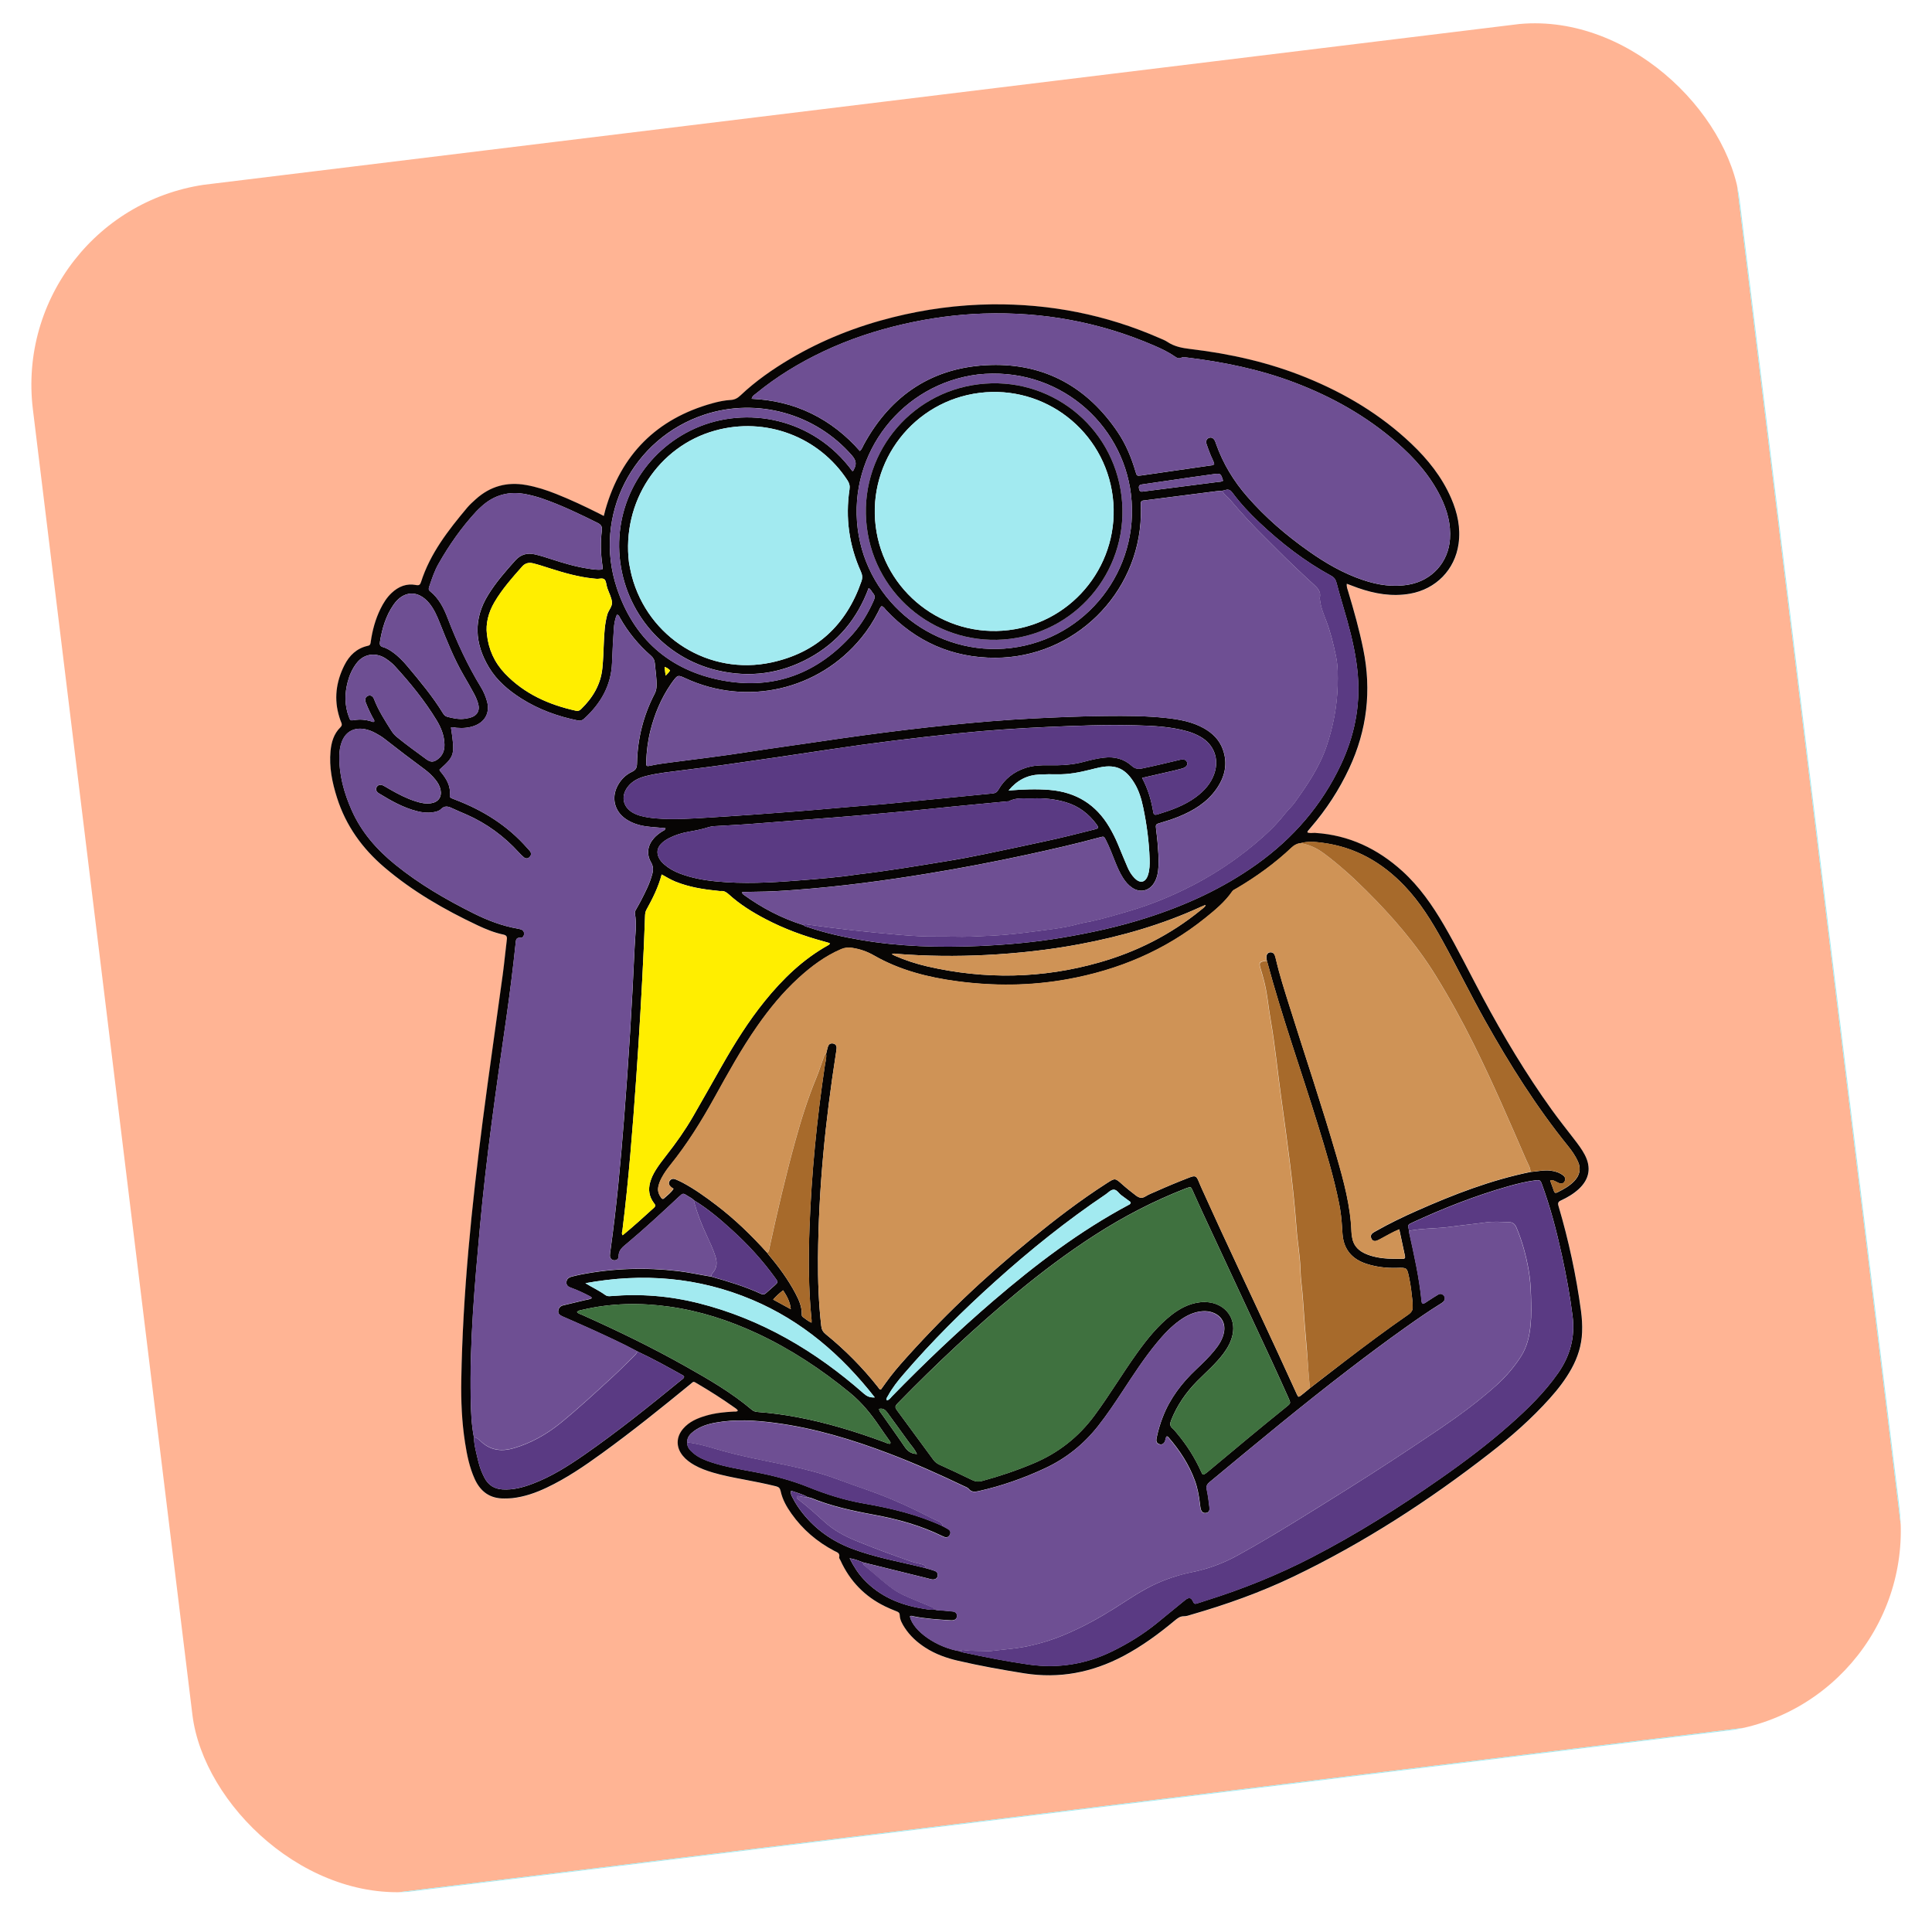 <svg width="191" height="190" viewBox="0 0 191 190" fill="none" xmlns="http://www.w3.org/2000/svg">
<g clip-path="url(#clip0_1121_307)">
<path d="M21.43 189.228C14.562 133.028 7.694 76.829 0.826 20.629C57.038 13.76 113.246 6.891 169.458 0.021C169.495 0.225 169.54 0.428 169.565 0.633C176.38 56.398 183.195 112.163 190.01 167.928C190.108 168.737 190.186 168.638 189.377 168.737C133.6 175.553 77.823 182.369 22.049 189.185C21.844 189.21 21.636 189.215 21.43 189.228ZM59.69 51.008C59.469 50.9 59.321 50.824 59.169 50.749C57.802 50.062 56.419 49.414 54.998 48.848C54.032 48.464 53.045 48.147 52.022 47.966C50.131 47.633 48.47 48.085 47.043 49.375C46.748 49.64 46.45 49.905 46.197 50.21C44.325 52.444 42.538 54.734 41.634 57.565C41.548 57.829 41.439 57.912 41.146 57.854C40.2 57.667 39.403 57.997 38.722 58.644C38.25 59.094 37.912 59.634 37.627 60.212C37.123 61.238 36.827 62.324 36.667 63.455C36.642 63.65 36.636 63.806 36.382 63.861C35.287 64.101 34.549 64.812 34.062 65.779C33.234 67.424 33.003 69.144 33.569 70.933C33.628 71.114 33.683 71.295 33.761 71.466C33.844 71.647 33.815 71.778 33.669 71.918C33.008 72.559 32.769 73.38 32.69 74.268C32.541 75.859 32.854 77.386 33.332 78.888C34.208 81.645 35.832 83.901 38.016 85.763C40.811 88.142 43.959 89.96 47.265 91.512C48.068 91.892 48.892 92.225 49.765 92.408C50.075 92.472 50.16 92.597 50.12 92.908C49.973 94.049 49.872 95.193 49.718 96.336C49.061 101.155 48.362 105.967 47.738 110.79C46.638 119.304 45.76 127.835 45.617 136.427C45.581 138.503 45.667 140.58 45.988 142.637C46.179 143.867 46.426 145.087 46.946 146.233C47.517 147.491 48.458 148.177 49.869 148.155C50.134 148.152 50.4 148.152 50.658 148.124C51.851 147.991 52.971 147.597 54.053 147.089C56.007 146.163 57.779 144.95 59.521 143.691C62.501 141.534 65.368 139.227 68.213 136.897C68.633 136.556 68.526 136.553 68.98 136.82C70.186 137.527 71.364 138.273 72.504 139.082C72.665 139.197 72.849 139.293 72.964 139.467C72.835 139.613 72.697 139.557 72.575 139.563C71.629 139.613 70.693 139.707 69.783 139.978C68.943 140.228 68.147 140.566 67.556 141.251C66.84 142.078 66.829 143.084 67.517 143.936C67.83 144.322 68.225 144.613 68.659 144.854C69.238 145.18 69.858 145.406 70.489 145.595C71.468 145.884 72.468 146.072 73.468 146.264C74.559 146.47 75.651 146.684 76.734 146.952C77.008 147.021 77.129 147.141 77.189 147.427C77.359 148.252 77.774 148.978 78.258 149.658C79.369 151.226 80.792 152.441 82.49 153.336C82.744 153.473 83.079 153.538 82.976 153.968C82.954 154.056 83.05 154.175 83.099 154.275C84.026 156.311 85.486 157.828 87.495 158.816C87.868 158.999 88.251 159.157 88.637 159.31C88.822 159.385 88.952 159.447 88.962 159.695C88.982 160.158 89.211 160.559 89.458 160.942C89.981 161.744 90.675 162.378 91.477 162.893C92.471 163.535 93.573 163.928 94.717 164.196C96.882 164.7 99.072 165.098 101.271 165.442C104.733 165.991 107.978 165.366 111.067 163.734C112.898 162.767 114.547 161.552 116.131 160.239C116.405 160.01 116.668 159.786 117.07 159.798C117.307 159.802 117.549 159.711 117.786 159.641C121.251 158.641 124.645 157.434 127.898 155.872C134.829 152.546 141.246 148.391 147.308 143.675C149.427 142.027 151.438 140.262 153.231 138.257C154.04 137.354 154.778 136.401 155.367 135.341C155.99 134.219 156.371 133.024 156.422 131.735C156.452 131.017 156.406 130.303 156.311 129.592C155.834 126.092 155.094 122.644 154.091 119.254C154.001 118.95 154.055 118.821 154.333 118.693C154.968 118.403 155.57 118.047 156.091 117.567C157.142 116.601 157.349 115.452 156.692 114.189C156.404 113.636 156.024 113.139 155.645 112.646C154.898 111.675 154.131 110.715 153.417 109.719C150.881 106.189 148.662 102.469 146.605 98.643C145.32 96.251 144.131 93.81 142.762 91.465C141.626 89.52 140.346 87.679 138.669 86.152C136.219 83.922 133.378 82.57 130.034 82.358C129.779 82.34 129.515 82.421 129.264 82.309C129.278 82.254 129.277 82.209 129.298 82.182C129.39 82.065 129.49 81.95 129.591 81.836C131.13 80.055 132.403 78.106 133.4 75.969C135.158 72.201 135.62 68.292 134.791 64.214C134.4 62.288 133.867 60.401 133.307 58.525C133.233 58.284 133.121 58.041 133.161 57.729C133.546 57.874 133.894 58.011 134.248 58.136C135.926 58.723 137.633 59.021 139.417 58.709C141.969 58.263 143.847 56.354 144.208 53.789C144.432 52.209 144.101 50.71 143.476 49.267C142.566 47.172 141.172 45.426 139.528 43.87C136.501 41.004 132.985 38.909 129.141 37.341C125.483 35.851 121.664 34.994 117.755 34.528C116.926 34.429 116.121 34.295 115.412 33.81C115.181 33.654 114.907 33.553 114.648 33.441C109.369 31.129 103.84 30.044 98.083 30.106C94.766 30.143 91.502 30.579 88.279 31.386C84.708 32.279 81.317 33.613 78.143 35.488C76.382 36.528 74.71 37.689 73.228 39.099C72.932 39.381 72.648 39.534 72.255 39.557C71.63 39.597 71.017 39.725 70.42 39.892C64.925 41.422 61.414 44.951 59.856 50.428C59.79 50.587 59.751 50.772 59.69 51.008Z" fill="#FFB494"/>
<path d="M21.43 189.226C21.637 189.213 21.845 189.208 22.05 189.183C77.827 182.366 133.605 175.55 189.378 168.734C190.187 168.636 190.109 168.735 190.01 167.926C183.196 112.161 176.381 56.396 169.566 0.631C169.541 0.426 169.496 0.223 169.459 0.019C169.498 0.039 169.569 -0.051 169.578 0.062C169.592 0.211 169.615 0.36 169.633 0.513C176.484 56.571 183.335 112.63 190.189 168.717C189.919 168.75 189.645 168.783 189.376 168.816C133.566 175.637 77.761 182.456 21.95 189.268C21.785 189.288 21.584 189.444 21.43 189.226Z" fill="#A2EAF0"/>
<path d="M59.691 51.005C59.752 50.769 59.792 50.588 59.844 50.41C61.404 44.929 64.916 41.403 70.407 39.874C71.004 39.707 71.621 39.575 72.242 39.54C72.639 39.516 72.919 39.363 73.215 39.082C74.702 37.675 76.374 36.51 78.13 35.47C81.304 33.595 84.695 32.262 88.267 31.368C91.485 30.562 94.754 30.126 98.07 30.088C103.827 30.026 109.356 31.111 114.635 33.424C114.895 33.539 115.168 33.636 115.399 33.792C116.112 34.277 116.913 34.412 117.742 34.511C121.652 34.977 125.47 35.834 129.129 37.323C132.976 38.887 136.488 40.983 139.515 43.852C141.159 45.408 142.553 47.154 143.463 49.249C144.089 50.692 144.418 52.188 144.195 53.772C143.834 56.332 141.955 58.241 139.404 58.692C137.62 59.004 135.913 58.706 134.235 58.118C133.881 57.994 133.533 57.857 133.148 57.712C133.108 58.023 133.223 58.262 133.294 58.507C133.859 60.386 134.387 62.27 134.778 64.196C135.607 68.274 135.146 72.187 133.387 75.952C132.39 78.088 131.117 80.037 129.578 81.818C129.477 81.933 129.381 82.046 129.285 82.164C129.264 82.192 129.265 82.232 129.252 82.291C129.502 82.403 129.767 82.326 130.022 82.34C133.365 82.552 136.202 83.905 138.656 86.134C140.334 87.661 141.613 89.503 142.749 91.447C144.118 93.792 145.311 96.233 146.592 98.625C148.645 102.452 150.868 106.171 153.404 109.702C154.118 110.697 154.884 111.653 155.632 112.628C156.011 113.121 156.391 113.618 156.679 114.171C157.335 115.431 157.128 116.579 156.079 117.549C155.561 118.025 154.959 118.381 154.321 118.675C154.042 118.803 153.988 118.932 154.079 119.236C155.081 122.623 155.821 126.07 156.298 129.574C156.393 130.286 156.44 131.003 156.409 131.718C156.358 133.007 155.977 134.201 155.354 135.323C154.765 136.384 154.028 137.34 153.218 138.24C151.425 140.244 149.414 142.009 147.295 143.657C141.233 148.373 134.82 152.527 127.885 155.855C124.632 157.416 121.238 158.624 117.773 159.623C117.536 159.693 117.294 159.784 117.057 159.78C116.655 159.772 116.396 159.992 116.118 160.222C114.534 161.539 112.885 162.749 111.054 163.717C107.965 165.348 104.72 165.974 101.258 165.424C99.058 165.076 96.874 164.681 94.704 164.179C93.561 163.914 92.459 163.521 91.465 162.875C90.662 162.356 89.968 161.726 89.445 160.924C89.198 160.541 88.965 160.141 88.949 159.677C88.939 159.429 88.809 159.363 88.624 159.292C88.238 159.139 87.855 158.981 87.482 158.798C85.474 157.814 84.013 156.293 83.087 154.257C83.041 154.157 82.941 154.038 82.963 153.95C83.066 153.521 82.731 153.455 82.477 153.319C80.779 152.423 79.356 151.212 78.245 149.64C77.761 148.96 77.35 148.234 77.176 147.41C77.116 147.123 76.995 147.003 76.721 146.934C75.643 146.666 74.551 146.456 73.455 146.247C72.455 146.058 71.456 145.866 70.477 145.577C69.841 145.389 69.225 145.162 68.646 144.837C68.216 144.595 67.821 144.304 67.504 143.918C66.812 143.071 66.828 142.06 67.543 141.233C68.134 140.548 68.93 140.21 69.77 139.96C70.68 139.69 71.617 139.596 72.562 139.546C72.684 139.539 72.822 139.596 72.951 139.449C72.84 139.279 72.656 139.179 72.491 139.064C71.351 138.256 70.169 137.509 68.967 136.802C68.51 136.536 68.616 136.539 68.2 136.88C65.356 139.209 62.488 141.516 59.508 143.674C57.766 144.936 55.991 146.15 54.04 147.071C52.959 147.583 51.842 147.973 50.645 148.107C50.383 148.135 50.117 148.134 49.856 148.138C48.449 148.159 47.504 147.473 46.933 146.215C46.413 145.07 46.166 143.85 45.975 142.619C45.654 140.562 45.568 138.489 45.604 136.41C45.751 127.817 46.629 119.286 47.725 110.773C48.349 105.949 49.052 101.137 49.705 96.318C49.86 95.18 49.961 94.032 50.107 92.89C50.147 92.583 50.062 92.454 49.752 92.39C48.88 92.207 48.059 91.874 47.252 91.495C43.945 89.938 40.794 88.125 38.003 85.745C35.819 83.884 34.195 81.627 33.319 78.87C32.841 77.368 32.528 75.842 32.677 74.251C32.761 73.366 32.999 72.544 33.656 71.9C33.798 71.76 33.827 71.63 33.748 71.448C33.67 71.278 33.615 71.097 33.556 70.916C32.99 69.126 33.221 67.407 34.05 65.761C34.536 64.795 35.27 64.084 36.369 63.844C36.623 63.788 36.629 63.632 36.654 63.437C36.815 62.31 37.11 61.22 37.614 60.194C37.899 59.616 38.237 59.072 38.709 58.627C39.394 57.979 40.192 57.653 41.133 57.836C41.426 57.894 41.535 57.812 41.621 57.548C42.525 54.712 44.312 52.427 46.184 50.192C46.438 49.892 46.736 49.622 47.03 49.358C48.458 48.068 50.118 47.612 52.009 47.948C53.036 48.129 54.023 48.446 54.985 48.831C56.407 49.396 57.789 50.044 59.156 50.731C59.322 50.821 59.469 50.893 59.691 51.005ZM90.576 143.734C90.601 143.739 90.63 143.747 90.656 143.752C90.641 143.73 90.63 143.707 90.615 143.684C90.432 143.261 90.111 142.937 89.85 142.572C89.15 141.592 88.43 140.621 87.723 139.646C87.522 139.372 87.291 139.188 86.903 139.284C86.922 139.507 87.061 139.641 87.164 139.787C87.921 140.867 88.697 141.933 89.435 143.027C89.72 143.454 90.069 143.702 90.576 143.734ZM79.829 147.992L79.816 147.986C79.315 147.7 78.763 147.559 78.213 147.373C78.135 147.701 78.273 147.897 78.374 148.089C78.644 148.627 78.983 149.125 79.359 149.598C80.647 151.214 82.278 152.358 84.202 153.092C86.571 153.991 89.066 154.409 91.51 155.022C91.798 155.105 92.089 155.18 92.371 155.28C92.605 155.362 92.745 155.532 92.696 155.8C92.652 156.046 92.431 156.175 92.132 156.138C92.004 156.121 91.88 156.075 91.749 156.042C89.601 155.512 87.448 154.979 85.3 154.449C84.892 154.29 84.491 154.118 83.992 154.049C84.398 154.861 84.846 155.554 85.419 156.162C86.991 157.825 88.979 158.652 91.189 159.015C91.577 159.078 91.968 159.169 92.365 159.109C92.655 159.208 92.962 159.183 93.26 159.216C93.579 159.25 93.899 159.264 94.215 159.307C94.472 159.341 94.624 159.507 94.607 159.774C94.587 160.046 94.401 160.163 94.146 160.178C94.053 160.185 93.958 160.176 93.863 160.171C92.677 160.092 91.492 160.02 90.323 159.787C90.202 159.765 90.073 159.679 89.957 159.799C90.29 161.254 92.624 162.868 94.924 163.237C95.008 163.324 95.127 163.33 95.237 163.354C97.393 163.817 99.558 164.247 101.744 164.556C104.629 164.959 107.377 164.513 109.993 163.225C111.539 162.464 112.998 161.567 114.34 160.484C115.281 159.723 116.203 158.949 117.145 158.192C117.55 157.865 117.763 157.908 117.966 158.362C118.05 158.552 118.143 158.577 118.309 158.524C118.631 158.419 118.953 158.315 119.279 158.209C122.887 157.078 126.379 155.667 129.737 153.929C134.152 151.645 138.348 149.004 142.416 146.157C144.799 144.494 147.118 142.744 149.297 140.815C151.037 139.274 152.694 137.658 154.037 135.741C155.222 134.044 155.727 132.193 155.471 130.125C155.217 128.08 154.839 126.063 154.402 124.054C153.876 121.659 153.26 119.287 152.406 116.985C152.291 116.676 152.155 116.632 151.874 116.67C150.896 116.794 149.945 117.032 149.005 117.302C145.788 118.223 142.686 119.447 139.654 120.847C139.155 121.076 139.156 121.084 139.304 121.658C139.307 121.715 139.302 121.773 139.312 121.829C139.812 124.076 140.315 126.319 140.542 128.615C140.549 128.704 140.553 128.802 140.677 128.885C140.861 128.85 141.019 128.708 141.19 128.602C141.524 128.393 141.852 128.165 142.195 127.968C142.401 127.849 142.605 127.91 142.753 128.088C142.897 128.258 142.864 128.528 142.681 128.697C142.585 128.786 142.471 128.854 142.357 128.925C141.203 129.642 140.089 130.419 138.983 131.204C137.092 132.546 135.232 133.934 133.39 135.348C128.687 138.95 124.134 142.742 119.575 146.522C119.33 146.728 119.234 146.911 119.303 147.242C119.428 147.831 119.506 148.43 119.575 149.03C119.615 149.356 119.469 149.534 119.211 149.565C118.958 149.596 118.777 149.455 118.703 149.145C118.66 148.962 118.645 148.772 118.622 148.587C118.527 147.839 118.395 147.095 118.136 146.383C117.557 144.783 116.639 143.388 115.534 142.105C115.486 142.05 115.43 141.991 115.341 141.994C115.201 142.154 115.242 142.386 115.132 142.563C115.02 142.744 114.859 142.829 114.656 142.776C114.454 142.728 114.327 142.588 114.321 142.376C114.316 142.266 114.347 142.152 114.37 142.043C114.509 141.377 114.708 140.727 114.953 140.093C115.666 138.241 116.84 136.708 118.272 135.361C118.892 134.779 119.502 134.189 120.042 133.531C120.501 132.972 120.894 132.377 121.017 131.643C121.151 130.801 120.763 130.105 119.973 129.785C119.616 129.641 119.247 129.596 118.862 129.626C118.025 129.692 117.305 130.05 116.636 130.528C115.768 131.149 115.049 131.919 114.373 132.737C113.12 134.254 112.055 135.9 110.977 137.539C110.208 138.708 109.435 139.864 108.568 140.963C107.143 142.775 105.394 144.178 103.303 145.152C101.193 146.137 99.011 146.902 96.736 147.409C96.374 147.49 96.039 147.519 95.764 147.177C95.654 147.043 95.446 146.983 95.277 146.901C92.878 145.756 90.448 144.664 87.963 143.718C84.287 142.317 80.54 141.177 76.625 140.663C74.674 140.407 72.718 140.282 70.763 140.636C69.976 140.777 69.224 141.008 68.573 141.5C68.218 141.768 67.925 142.085 67.944 142.573C67.907 143.068 68.226 143.372 68.554 143.655C69.079 144.105 69.714 144.355 70.361 144.566C71.744 145.018 73.181 145.246 74.608 145.517C76.427 145.863 78.215 146.319 79.934 147.015C81.705 147.731 83.519 148.301 85.406 148.63C88.089 149.095 90.723 149.721 93.209 150.872C93.406 150.982 93.614 151.075 93.797 151.204C93.967 151.326 94.01 151.513 93.916 151.708C93.81 151.917 93.643 152.016 93.406 151.951C93.317 151.925 93.231 151.886 93.144 151.844C90.997 150.791 88.715 150.167 86.374 149.738C84.26 149.351 82.169 148.891 80.17 148.077C80.118 148.055 80.061 148.054 80.007 148.044C79.945 148.011 79.894 147.989 79.829 147.992ZM120.842 48.512C120.636 48.529 120.429 48.538 120.223 48.563C117.974 48.846 115.73 49.137 113.482 49.424C113.349 49.44 113.221 49.464 113.087 49.472C112.852 49.488 112.764 49.601 112.776 49.837C112.798 50.214 112.799 50.59 112.788 50.967C112.57 58.743 106.179 65.015 98.397 65.026C94.137 65.032 90.539 63.433 87.615 60.331C87.478 60.184 87.38 59.983 87.16 59.924C86.981 60.061 86.929 60.271 86.837 60.45C86.366 61.382 85.807 62.255 85.149 63.058C80.931 68.219 73.842 69.853 67.786 67.064C67.015 66.708 67.007 66.709 66.501 67.376C66.434 67.466 66.368 67.56 66.306 67.653C65.35 69.057 64.705 70.602 64.297 72.241C64.044 73.253 63.921 74.281 63.88 75.319C63.864 75.75 63.905 75.786 64.33 75.689C64.922 75.556 65.517 75.475 66.116 75.397C68.811 75.052 71.508 74.722 74.194 74.304C76.487 73.946 78.79 73.636 81.086 73.299C86.687 72.467 92.304 71.76 97.951 71.299C99.322 71.188 100.7 71.098 102.072 71.028C104.485 70.909 106.898 70.802 109.31 70.781C111.309 70.761 113.311 70.762 115.303 70.98C116.583 71.122 117.848 71.343 118.992 71.979C119.859 72.462 120.541 73.122 120.886 74.073C121.409 75.512 121.087 76.826 120.23 78.034C119.303 79.34 117.987 80.138 116.531 80.733C115.955 80.966 115.362 81.161 114.762 81.333C114.229 81.484 114.234 81.491 114.295 82.023C114.341 82.434 114.404 82.847 114.434 83.26C114.494 84.05 114.57 84.841 114.528 85.635C114.498 86.227 114.405 86.802 114.079 87.311C113.579 88.1 112.69 88.278 111.919 87.755C111.536 87.495 111.249 87.151 111.006 86.764C110.702 86.282 110.475 85.762 110.264 85.241C109.97 84.504 109.695 83.762 109.335 83.054C109.141 82.669 109.133 82.67 108.733 82.776C106.349 83.427 103.936 83.971 101.524 84.495C98.277 85.198 95.015 85.821 91.739 86.356C87.417 87.064 83.075 87.64 78.707 87.965C77.391 88.065 76.07 88.149 74.751 88.155C74.294 88.157 73.835 88.177 73.378 88.188C73.381 88.273 73.375 88.294 73.38 88.306C73.415 88.351 73.449 88.4 73.494 88.431C75.309 89.749 77.27 90.78 79.415 91.449C79.558 91.583 79.753 91.612 79.928 91.673C81.612 92.243 83.341 92.624 85.085 92.922C88.953 93.581 92.852 93.692 96.757 93.522C99.508 93.402 102.248 93.157 104.974 92.701C107.824 92.222 110.638 91.609 113.39 90.725C117.258 89.488 120.914 87.812 124.232 85.445C127.851 82.863 130.676 79.605 132.572 75.565C133.878 72.779 134.485 69.853 134.235 66.775C134.087 64.926 133.679 63.125 133.183 61.339C132.84 60.102 132.453 58.879 132.134 57.639C132.043 57.295 131.908 57.091 131.597 56.921C128.98 55.496 126.646 53.681 124.485 51.642C123.524 50.733 122.622 49.769 121.834 48.705C121.653 48.462 121.463 48.346 121.164 48.436C121.066 48.468 120.953 48.486 120.842 48.512ZM68.605 118.659C68.439 118.471 68.21 118.372 68.006 118.242C67.527 117.929 67.523 117.933 67.105 118.323C65.436 119.88 63.764 121.436 62.011 122.905C61.596 123.254 61.143 123.558 61.158 124.214C61.166 124.483 60.917 124.619 60.689 124.59C60.457 124.561 60.296 124.385 60.3 124.115C60.301 123.926 60.336 123.738 60.362 123.551C60.962 119.27 61.352 114.97 61.691 110.663C62.139 104.967 62.492 99.261 62.746 93.552C62.793 92.467 62.97 91.376 62.768 90.285C62.74 90.129 62.834 89.995 62.908 89.863C63.066 89.583 63.228 89.305 63.373 89.022C63.812 88.168 64.255 87.313 64.495 86.368C64.601 85.963 64.58 85.627 64.362 85.245C63.895 84.436 64.021 83.591 64.629 82.884C64.865 82.61 65.149 82.395 65.452 82.199C65.57 82.123 65.739 82.103 65.797 81.879C65.686 81.868 65.582 81.856 65.478 81.844C64.933 81.793 64.386 81.765 63.846 81.689C63.13 81.584 62.45 81.365 61.847 80.948C60.753 80.187 60.43 78.879 61.046 77.7C61.371 77.08 61.85 76.593 62.48 76.299C62.867 76.121 62.969 75.884 62.977 75.483C63.023 73.051 63.599 70.742 64.723 68.578C64.845 68.338 64.902 68.102 64.909 67.828C64.935 67.069 64.803 66.325 64.74 65.573C64.713 65.249 64.587 65.024 64.34 64.809C63.11 63.734 62.083 62.482 61.279 61.053C61.217 60.946 61.186 60.794 60.991 60.769C60.788 61.215 60.716 61.697 60.686 62.183C60.613 63.291 60.553 64.406 60.509 65.518C60.425 67.775 59.392 69.548 57.764 71.038C57.584 71.203 57.402 71.282 57.151 71.231C55.152 70.826 53.264 70.15 51.537 69.053C50.261 68.245 49.126 67.281 48.342 65.98C46.918 63.617 46.779 61.211 48.259 58.816C49.023 57.575 49.98 56.477 50.954 55.394C51.469 54.825 52.099 54.633 52.851 54.799C53.422 54.925 53.979 55.106 54.536 55.287C55.719 55.674 56.914 56.026 58.151 56.214C58.613 56.284 59.073 56.371 59.542 56.297C59.606 56.126 59.568 55.975 59.546 55.831C59.384 54.703 59.356 53.575 59.5 52.446C59.546 52.056 59.425 51.867 59.09 51.699C57.298 50.807 55.497 49.941 53.603 49.285C53.104 49.114 52.593 48.98 52.073 48.872C50.363 48.517 48.858 48.905 47.57 50.096C47.405 50.251 47.235 50.403 47.08 50.569C45.626 52.144 44.405 53.886 43.35 55.747C42.956 56.437 42.709 57.194 42.454 57.944C42.394 58.123 42.321 58.295 42.52 58.451C43.394 59.149 43.875 60.111 44.264 61.122C45.174 63.487 46.23 65.78 47.553 67.943C47.818 68.376 48.015 68.851 48.153 69.344C48.439 70.38 48.014 71.285 47.024 71.705C46.422 71.962 45.782 72.004 45.134 71.952C44.952 71.938 44.774 71.849 44.587 71.925C44.991 74.629 44.963 74.735 43.453 76.084C43.454 76.19 43.531 76.25 43.589 76.324C44.144 76.992 44.575 77.711 44.471 78.631C44.454 78.792 44.538 78.876 44.675 78.925C44.799 78.971 44.919 79.021 45.044 79.072C47.765 80.112 50.176 81.619 52.112 83.825C52.212 83.939 52.323 84.044 52.411 84.164C52.549 84.36 52.525 84.559 52.357 84.727C52.182 84.899 51.974 84.9 51.793 84.755C51.616 84.613 51.461 84.448 51.306 84.283C49.838 82.669 48.115 81.405 46.12 80.525C45.636 80.311 45.143 80.118 44.67 79.889C44.284 79.704 43.953 79.638 43.599 79.987C43.388 80.197 43.069 80.261 42.764 80.306C42.25 80.381 41.745 80.324 41.251 80.197C39.878 79.854 38.662 79.165 37.47 78.436C37.188 78.267 37.122 78.034 37.235 77.82C37.361 77.584 37.619 77.519 37.92 77.675C38.138 77.787 38.342 77.921 38.557 78.042C39.361 78.5 40.181 78.93 41.065 79.21C41.572 79.373 42.085 79.494 42.622 79.408C43.343 79.296 43.701 78.778 43.552 78.065C43.473 77.686 43.279 77.363 43.038 77.066C42.73 76.683 42.37 76.347 41.974 76.052C40.637 75.067 39.317 74.06 38.011 73.035C37.744 72.826 37.449 72.65 37.152 72.49C36.788 72.29 36.405 72.132 35.989 72.069C34.932 71.908 34.132 72.382 33.773 73.389C33.627 73.804 33.561 74.228 33.553 74.666C33.508 76.576 34.005 78.366 34.767 80.09C35.727 82.265 37.25 83.995 39.078 85.475C41.449 87.4 44.074 88.921 46.798 90.284C48.19 90.98 49.627 91.535 51.167 91.801C51.279 91.82 51.389 91.843 51.495 91.879C51.725 91.953 51.831 92.12 51.811 92.355C51.788 92.57 51.644 92.731 51.441 92.711C51.012 92.673 51.008 92.939 50.979 93.241C50.718 95.716 50.407 98.189 50.055 100.655C49.061 107.562 48.062 114.469 47.438 121.425C46.931 127.043 46.425 132.661 46.539 138.309C46.563 139.573 46.607 140.838 46.853 142.083C46.876 142.901 47.102 143.682 47.288 144.468C47.423 145.04 47.629 145.587 47.904 146.105C48.277 146.815 48.858 147.185 49.665 147.242C50.732 147.312 51.724 147.039 52.696 146.667C54.526 145.97 56.168 144.928 57.765 143.821C61.083 141.516 64.225 138.983 67.353 136.432C67.464 136.341 67.615 136.273 67.634 136.091C67.601 136.054 67.57 136.001 67.526 135.974C66.044 135.15 64.562 134.322 63.021 133.607C61.525 132.801 59.981 132.099 58.44 131.393C57.514 130.967 56.575 130.571 55.646 130.158C55.257 129.985 55.143 129.819 55.202 129.534C55.255 129.266 55.423 129.106 55.69 129.045C56.388 128.878 57.083 128.711 57.781 128.544C58.028 128.486 58.287 128.47 58.504 128.338C58.472 128.215 58.396 128.191 58.331 128.159C57.728 127.84 57.117 127.551 56.475 127.319C56.211 127.225 55.984 127.109 55.997 126.777C56.009 126.473 56.186 126.288 56.579 126.195C56.873 126.123 57.166 126.05 57.462 125.993C60.635 125.381 63.826 125.285 67.034 125.661C68.14 125.791 69.224 126.035 70.32 126.211C72.005 126.692 73.683 127.185 75.277 127.93C75.464 128.018 75.599 127.952 75.735 127.833C76.015 127.583 76.304 127.339 76.579 127.085C76.943 126.75 76.934 126.747 76.654 126.357C75.394 124.607 73.946 123.023 72.348 121.58C71.171 120.506 69.963 119.482 68.605 118.659ZM75.835 123.838C75.903 123.928 75.964 124.022 76.036 124.108C77.024 125.278 77.923 126.512 78.64 127.866C78.985 128.519 79.284 129.189 79.262 129.952C79.259 130.054 79.281 130.137 79.366 130.196C79.641 130.379 79.882 130.611 80.227 130.761C80.231 130.626 80.239 130.551 80.23 130.479C79.919 127.432 79.913 124.381 80.026 121.328C80.226 115.972 80.751 110.646 81.542 105.345C81.601 104.958 81.725 104.571 81.668 104.169C81.686 104.155 81.692 104.134 81.681 104.111C81.736 104.063 81.745 104.001 81.733 103.933C81.774 103.768 81.803 103.601 81.861 103.443C81.943 103.217 82.12 103.121 82.353 103.162C82.591 103.203 82.713 103.363 82.709 103.601C82.706 103.769 82.669 103.937 82.645 104.107C81.596 110.805 80.92 117.538 80.871 124.326C80.853 126.591 80.93 128.853 81.193 131.105C81.231 131.451 81.37 131.684 81.642 131.904C83.551 133.456 85.276 135.198 86.803 137.131C86.88 137.228 86.921 137.366 87.086 137.374C87.397 136.944 87.695 136.511 88.016 136.096C88.341 135.677 88.675 135.268 89.023 134.874C92.973 130.388 97.292 126.286 101.925 122.508C104.34 120.538 106.809 118.643 109.434 116.962C110.233 116.448 110.238 116.451 110.931 117.073C111.367 117.465 111.828 117.826 112.292 118.182C112.612 118.425 112.891 118.505 113.258 118.268C113.558 118.076 113.902 117.952 114.227 117.806C115.327 117.312 116.443 116.849 117.57 116.413C118.16 116.186 118.281 116.241 118.509 116.805C118.621 117.086 118.744 117.361 118.868 117.635C121.278 122.983 123.812 128.274 126.268 133.599C126.918 135.003 127.552 136.412 128.201 137.816C128.351 138.137 128.368 138.143 128.637 137.938C128.936 137.71 129.22 137.463 129.51 137.223C130.659 136.335 131.805 135.443 132.955 134.563C135.006 132.993 137.076 131.445 139.201 129.976C139.51 129.763 139.694 129.528 139.655 129.145C139.641 128.995 139.659 128.842 139.645 128.692C139.558 127.886 139.472 127.079 139.302 126.287C139.096 125.303 139.101 125.311 138.083 125.341C137.078 125.37 136.087 125.254 135.127 124.951C133.682 124.494 132.842 123.543 132.72 122.005C132.703 121.799 132.69 121.592 132.677 121.385C132.631 120.574 132.545 119.768 132.382 118.974C131.857 116.346 131.078 113.786 130.292 111.227C128.624 105.805 126.712 100.458 125.246 94.975C125.228 94.863 125.198 94.752 125.2 94.638C125.199 94.36 125.339 94.171 125.566 94.152C125.804 94.131 125.961 94.246 126.042 94.469C126.079 94.575 126.113 94.685 126.135 94.797C126.5 96.379 126.999 97.923 127.487 99.473C129.042 104.443 130.711 109.374 132.16 114.377C132.861 116.808 133.523 119.248 133.614 121.802C133.619 121.973 133.652 122.141 133.676 122.309C133.782 123.044 134.195 123.549 134.848 123.874C135.135 124.018 135.438 124.124 135.75 124.205C136.709 124.463 137.693 124.453 138.673 124.452C138.881 124.451 138.939 124.358 138.9 124.171C138.717 123.307 138.534 122.447 138.337 121.535C137.683 121.803 137.136 122.136 136.572 122.433C136.406 122.519 136.239 122.617 136.061 122.671C135.864 122.728 135.684 122.656 135.586 122.46C135.494 122.275 135.507 122.081 135.666 121.939C135.776 121.84 135.915 121.77 136.044 121.697C137.359 120.952 138.717 120.296 140.097 119.686C143.724 118.079 147.415 116.655 151.321 115.859C151.977 115.812 152.627 115.651 153.295 115.732C153.755 115.787 154.18 115.922 154.546 116.209C154.731 116.354 154.788 116.547 154.696 116.762C154.61 116.965 154.43 117.032 154.229 116.991C154.103 116.965 153.988 116.89 153.867 116.835C153.686 116.755 153.518 116.624 153.251 116.706C153.387 117.086 153.512 117.438 153.64 117.786C153.701 117.954 153.819 117.948 153.958 117.882C154.571 117.578 155.168 117.256 155.642 116.753C156.17 116.194 156.33 115.562 156 114.83C155.742 114.257 155.381 113.749 154.991 113.266C151.872 109.407 149.249 105.225 146.826 100.909C145.359 98.294 144.04 95.595 142.592 92.97C141.532 91.049 140.381 89.187 138.859 87.592C136.641 85.261 133.985 83.747 130.763 83.324C130.02 83.227 129.267 83.155 128.526 83.373C128.196 83.417 127.93 83.576 127.688 83.806C126.033 85.368 124.2 86.687 122.241 87.842C122.096 87.925 121.932 87.986 121.828 88.133C121.109 89.169 120.148 89.965 119.177 90.749C115.165 93.985 110.559 95.908 105.514 96.819C101.901 97.473 98.272 97.499 94.634 97.013C91.752 96.629 88.962 95.924 86.418 94.466C85.732 94.072 85.033 93.831 84.263 93.713C83.872 93.654 83.528 93.684 83.167 93.838C81.567 94.524 80.199 95.557 78.927 96.718C77.387 98.127 76.076 99.73 74.883 101.436C73.3 103.697 71.974 106.114 70.638 108.524C69.346 110.855 67.947 113.114 66.269 115.19C65.96 115.571 65.678 115.973 65.441 116.406C65.277 116.704 65.148 117.018 65.083 117.357C65.006 117.759 65.141 118.098 65.368 118.417C65.442 118.523 65.539 118.58 65.649 118.473C65.971 118.168 66.353 117.917 66.59 117.516C66.501 117.458 66.432 117.425 66.376 117.375C66.121 117.157 66.063 116.951 66.206 116.746C66.358 116.523 66.572 116.497 66.805 116.599C67.029 116.699 67.257 116.793 67.472 116.91C68.66 117.541 69.748 118.323 70.816 119.136C72.644 120.523 74.294 122.123 75.835 123.838ZM85.008 44.586C85.228 44.379 85.286 44.151 85.393 43.959C88.103 38.986 92.299 36.247 97.941 36.085C103.306 35.927 107.512 38.281 110.512 42.739C111.32 43.94 111.862 45.267 112.268 46.647C112.387 47.053 112.395 47.052 112.814 47.005C112.891 46.996 112.963 46.983 113.039 46.974C115.223 46.658 117.411 46.345 119.595 46.029C119.74 46.008 119.896 46.021 120.041 45.897C119.972 45.534 119.757 45.217 119.633 44.869C119.516 44.548 119.384 44.237 119.284 43.914C119.189 43.607 119.281 43.392 119.51 43.294C119.743 43.197 119.964 43.296 120.104 43.573C120.153 43.673 120.187 43.784 120.224 43.889C120.912 45.836 121.965 47.566 123.322 49.116C125.108 51.161 127.149 52.917 129.362 54.477C131.034 55.658 132.789 56.681 134.74 57.337C136.227 57.838 137.739 58.074 139.31 57.788C141.575 57.372 143.177 55.6 143.346 53.303C143.451 51.828 143.08 50.46 142.437 49.149C141.388 47.01 139.839 45.271 138.057 43.724C135.076 41.131 131.686 39.229 128.001 37.828C124.522 36.505 120.908 35.774 117.221 35.33C117.068 35.312 116.923 35.293 116.781 35.367C116.566 35.48 116.381 35.404 116.202 35.279C115.55 34.823 114.834 34.482 114.105 34.167C108.718 31.834 103.081 30.811 97.226 31C94.581 31.086 91.965 31.443 89.381 32.028C86.61 32.657 83.933 33.544 81.365 34.761C79.001 35.883 76.781 37.233 74.761 38.893C74.598 39.027 74.381 39.127 74.311 39.426C76.403 39.522 78.366 39.976 80.221 40.881C82.071 41.782 83.651 43.04 85.008 44.586ZM118.543 128.754C118.903 128.69 119.26 128.704 119.614 128.758C121.214 129.012 122.179 130.353 121.862 131.907C121.717 132.624 121.372 133.25 120.937 133.83C120.185 134.833 119.234 135.644 118.358 136.527C117.245 137.656 116.36 138.932 115.777 140.413C115.652 140.726 115.638 140.981 115.924 141.216C116.096 141.358 116.23 141.546 116.378 141.72C117.343 142.869 118.134 144.124 118.75 145.491C118.908 145.844 118.932 145.841 119.233 145.628C119.293 145.584 119.352 145.536 119.412 145.488C121.992 143.334 124.564 141.178 127.182 139.072C127.618 138.725 127.616 138.713 127.37 138.171C126.827 136.967 126.292 135.762 125.733 134.564C123.472 129.705 121.208 124.85 118.947 119.991C118.588 119.222 118.247 118.443 117.896 117.673C117.729 117.313 117.721 117.31 117.345 117.442C117.274 117.467 117.204 117.496 117.134 117.521C114.03 118.733 111.088 120.261 108.288 122.062C105.569 123.808 102.991 125.749 100.506 127.809C96.407 131.21 92.53 134.854 88.812 138.663C88.445 139.038 88.44 139.092 88.753 139.52C89.925 141.117 91.104 142.709 92.272 144.307C92.433 144.528 92.627 144.676 92.874 144.793C93.956 145.286 95.034 145.783 96.103 146.31C96.433 146.47 96.739 146.498 97.083 146.407C98.816 145.938 100.507 145.367 102.166 144.67C104.61 143.645 106.616 142.072 108.19 139.947C109.684 137.93 110.964 135.768 112.431 133.73C113.426 132.346 114.491 131.027 115.845 129.971C116.644 129.358 117.518 128.888 118.543 128.754ZM62.185 55.631C62.243 55.906 62.328 56.431 62.46 56.942C64.067 63.037 70.105 66.817 76.267 65.488C80.725 64.526 83.666 61.785 85.158 57.481C85.276 57.14 85.261 56.847 85.109 56.511C83.942 53.916 83.562 51.205 83.982 48.388C84.034 48.047 83.973 47.784 83.786 47.492C80.969 43.159 75.689 41.173 70.676 42.571C65.105 44.121 61.447 49.626 62.185 55.631ZM112.91 76.902C113.503 78.014 113.823 79.131 114.014 80.288C114.057 80.545 114.193 80.585 114.414 80.517C115.752 80.105 117.069 79.65 118.216 78.807C119.052 78.19 119.729 77.449 120.063 76.436C120.537 74.998 120.007 73.604 118.693 72.845C118.284 72.609 117.85 72.429 117.392 72.297C115.704 71.817 113.971 71.747 112.233 71.702C109.348 71.626 106.465 71.737 103.58 71.865C100.638 71.996 97.7 72.191 94.775 72.492C90.515 72.931 86.26 73.447 82.024 74.087C78.554 74.613 75.078 75.119 71.604 75.609C69.64 75.886 67.674 76.106 65.708 76.371C65.109 76.452 64.514 76.557 63.927 76.703C63.185 76.883 62.499 77.188 62.023 77.838C61.379 78.722 61.583 79.755 62.517 80.315C62.76 80.461 63.022 80.568 63.297 80.644C63.826 80.792 64.366 80.865 64.915 80.908C66.614 81.044 68.308 80.927 70.003 80.826C72.939 80.651 75.875 80.435 78.809 80.207C81.31 80.016 83.808 79.764 86.311 79.581C87.647 79.483 88.981 79.332 90.313 79.206C92.926 78.956 95.533 78.691 98.145 78.437C98.419 78.411 98.573 78.298 98.711 78.057C99.321 76.994 100.232 76.29 101.386 75.912C102.129 75.666 102.905 75.636 103.683 75.652C104.858 75.672 106.02 75.62 107.163 75.308C107.815 75.13 108.478 74.972 109.155 74.897C110.191 74.779 111.115 75.017 111.886 75.712C112.207 75.999 112.511 76.048 112.91 75.966C114.149 75.713 115.375 75.412 116.606 75.123C117.035 75.021 117.277 75.102 117.36 75.378C117.437 75.642 117.264 75.863 116.837 75.981C116.383 76.11 115.922 76.211 115.465 76.316C114.635 76.511 113.812 76.698 112.91 76.902ZM65.416 86.448C65.085 87.714 64.515 88.838 63.906 89.938C63.802 90.126 63.778 90.325 63.77 90.534C63.735 91.515 63.7 92.496 63.656 93.473C63.456 97.824 63.207 102.173 62.901 106.52C62.545 111.56 62.16 116.599 61.535 121.615C61.517 121.772 61.419 121.935 61.559 122.114C62.629 121.24 63.642 120.307 64.661 119.386C64.879 119.192 64.74 119.058 64.631 118.908C64.171 118.286 64.068 117.608 64.276 116.872C64.396 116.448 64.582 116.062 64.81 115.691C65.127 115.178 65.498 114.7 65.869 114.222C66.827 113.002 67.722 111.74 68.498 110.399C69.463 108.733 70.401 107.054 71.353 105.381C72.624 103.146 73.98 100.97 75.599 98.971C77.381 96.768 79.39 94.823 81.887 93.431C81.952 93.394 82.031 93.373 82.027 93.234C81.811 93.175 81.586 93.104 81.358 93.042C79.402 92.513 77.514 91.812 75.717 90.876C74.408 90.194 73.157 89.42 72.059 88.422C71.824 88.206 71.593 88.054 71.262 88.083C71.112 88.093 70.96 88.058 70.811 88.044C69.439 87.909 68.083 87.679 66.794 87.162C66.322 86.975 65.889 86.713 65.416 86.448ZM84.736 86.452C87.857 86.087 90.723 85.598 93.587 85.134C94.853 84.93 96.115 84.69 97.37 84.43C99.327 84.032 101.281 83.605 103.235 83.187C104.911 82.827 106.577 82.415 108.24 81.987C108.624 81.887 108.645 81.823 108.405 81.497C107.632 80.448 106.649 79.693 105.389 79.316C104.312 78.99 103.204 78.885 102.09 78.927C101.309 78.957 100.498 78.807 99.758 79.204C99.712 79.23 99.649 79.213 99.593 79.22C97.808 79.389 96.027 79.557 94.242 79.731C92.76 79.875 91.277 80.04 89.795 80.176C86.603 80.472 83.406 80.752 80.207 80.988C78.118 81.141 76.032 81.323 73.947 81.475C73.008 81.545 72.065 81.583 71.124 81.645C70.768 81.668 70.391 81.661 70.061 81.77C69.413 81.984 68.75 82.106 68.082 82.225C67.41 82.344 66.765 82.541 66.153 82.853C65.849 83.008 65.566 83.194 65.331 83.448C64.96 83.852 64.902 84.313 65.142 84.806C65.267 85.065 65.456 85.275 65.671 85.461C66.119 85.847 66.627 86.132 67.176 86.343C68.347 86.796 69.57 87.015 70.815 87.136C73.474 87.396 76.129 87.263 78.779 87.054C80.847 86.891 82.915 86.732 84.736 86.452ZM87.998 142.729C88.073 142.614 88.021 142.551 87.981 142.49C87.635 141.997 87.277 141.51 86.942 141.008C86.114 139.785 85.195 138.651 84.042 137.706C81.204 135.372 78.159 133.363 74.824 131.809C72.074 130.532 69.215 129.602 66.201 129.178C63.3 128.769 60.413 128.819 57.55 129.492C57.371 129.534 57.181 129.545 57.041 129.709C57.171 129.865 57.363 129.903 57.532 129.98C61.032 131.542 64.472 133.213 67.81 135.093C70.078 136.368 72.33 137.678 74.326 139.367C74.508 139.524 74.707 139.574 74.941 139.59C76.219 139.683 77.49 139.854 78.753 140.088C81.708 140.638 84.573 141.514 87.392 142.554C87.593 142.627 87.791 142.746 87.998 142.729ZM48.137 62.696C48.297 64.208 48.893 65.508 49.928 66.591C51.849 68.599 54.264 69.672 56.934 70.261C57.14 70.305 57.285 70.263 57.439 70.113C58.596 68.987 59.393 67.681 59.556 66.039C59.638 65.212 59.664 64.383 59.698 63.558C59.738 62.618 59.786 61.676 60.038 60.759C60.156 60.324 60.553 59.961 60.502 59.514C60.451 59.058 60.214 58.621 60.058 58.179C60.039 58.124 60.024 58.073 60.009 58.017C59.934 57.765 59.93 57.439 59.764 57.283C59.571 57.103 59.229 57.251 58.956 57.219C58.861 57.21 58.77 57.2 58.675 57.192C57.165 57.041 55.72 56.617 54.279 56.16C53.761 55.995 53.241 55.821 52.71 55.69C52.285 55.587 51.923 55.668 51.633 55.997C50.645 57.111 49.654 58.229 48.893 59.519C48.275 60.55 48.012 61.673 48.137 62.696ZM96.666 37.021C89.181 37.952 83.866 44.77 84.793 52.252C85.714 59.652 92.544 64.969 99.97 64.054C107.424 63.139 112.716 56.332 111.807 48.86C110.949 41.804 104.56 36.158 96.666 37.021ZM84.271 46.579C84.415 46.517 84.406 46.408 84.449 46.329C84.715 45.831 84.591 45.454 84.22 45.025C80.626 40.889 74.857 39.277 69.653 40.988C62.532 43.329 58.602 50.979 60.978 58.12C62.644 63.129 66.177 66.267 71.36 67.256C76.496 68.238 80.845 66.583 84.314 62.67C85.182 61.69 85.842 60.568 86.374 59.371C86.496 59.099 86.522 58.879 86.31 58.648C86.173 58.497 86.118 58.279 85.876 58.137C84.757 61.154 82.83 63.501 80.004 65.048C77.155 66.609 74.124 67.012 70.963 66.283C65.658 65.061 61.769 60.548 61.259 55.074C60.76 49.681 63.755 44.576 68.701 42.354C73.787 40.082 80.389 41.289 84.271 46.579ZM45.952 71.055C46.1 71.029 46.248 71.007 46.395 70.973C47.18 70.779 47.487 70.251 47.247 69.488C47.147 69.165 47.01 68.851 46.847 68.552C46.529 67.954 46.187 67.366 45.846 66.779C44.884 65.127 44.185 63.354 43.479 61.586C43.208 60.904 42.916 60.225 42.445 59.645C41.351 58.312 39.898 58.359 38.911 59.774C38.139 60.882 37.771 62.144 37.56 63.461C37.518 63.719 37.576 63.892 37.863 63.971C38.193 64.062 38.488 64.238 38.765 64.433C39.345 64.832 39.831 65.332 40.281 65.87C41.529 67.359 42.777 68.849 43.793 70.51C43.895 70.678 44.017 70.806 44.216 70.859C44.79 71.01 45.356 71.132 45.952 71.055ZM99.707 78.148C101.163 78.031 102.477 77.981 103.794 78.094C106.386 78.316 108.352 79.526 109.673 81.771C109.987 82.308 110.268 82.862 110.509 83.433C110.827 84.199 111.137 84.966 111.467 85.727C111.639 86.127 111.86 86.5 112.168 86.814C112.718 87.371 113.243 87.254 113.488 86.517C113.661 85.99 113.672 85.445 113.654 84.896C113.593 83.196 113.371 81.515 113.025 79.854C112.847 79.001 112.606 78.165 112.148 77.42C111.351 76.12 110.444 75.512 108.742 75.863C108.412 75.932 108.082 76.013 107.754 76.098C106.691 76.363 105.622 76.571 104.516 76.547C103.93 76.537 103.347 76.543 102.766 76.569C101.555 76.623 100.566 77.119 99.707 78.148ZM36.991 71.342C37.043 71.168 36.908 71.062 36.843 70.935C36.584 70.452 36.356 69.957 36.159 69.446C36.038 69.129 36.139 68.88 36.388 68.784C36.615 68.7 36.855 68.793 36.969 69.089C37.402 70.225 38.06 71.236 38.704 72.256C38.85 72.483 39.012 72.672 39.217 72.843C40.162 73.622 41.164 74.333 42.147 75.058C42.556 75.36 42.859 75.368 43.267 75.064C43.762 74.698 43.953 74.188 43.94 73.585C43.919 72.709 43.602 71.923 43.158 71.193C41.977 69.254 40.549 67.5 39.018 65.832C38.778 65.571 38.489 65.349 38.194 65.144C37.261 64.49 36.018 64.548 35.24 65.575C34.822 66.128 34.549 66.742 34.377 67.4C34.073 68.557 34.058 69.71 34.483 70.847C34.629 71.234 34.631 71.25 35.055 71.182C35.608 71.094 36.145 71.143 36.675 71.303C36.773 71.336 36.877 71.417 36.991 71.342ZM119.2 89.496C119.134 89.492 119.116 89.482 119.101 89.488C118.98 89.535 118.856 89.587 118.736 89.643C114.891 91.412 110.853 92.571 106.704 93.348C103.656 93.916 100.584 94.251 97.486 94.409C94.522 94.559 91.565 94.528 88.607 94.293C88.475 94.284 88.341 94.227 88.166 94.326C88.296 94.392 88.376 94.44 88.458 94.479C89.498 94.932 90.575 95.286 91.68 95.539C97.388 96.848 103.066 96.746 108.7 95.138C112.371 94.093 115.723 92.401 118.691 89.983C118.866 89.839 119.06 89.722 119.2 89.496ZM57.873 126.854C58.54 127.267 59.228 127.579 59.842 128.023C60.008 128.146 60.184 128.149 60.378 128.129C63.317 127.876 66.218 128.11 69.076 128.831C75.285 130.397 80.627 133.564 85.393 137.761C85.695 138.026 85.99 138.17 86.482 138.147C83.176 133.926 79.277 130.575 74.37 128.499C69.05 126.248 63.531 125.819 57.873 126.854ZM87.674 138.438C87.933 138.39 88.036 138.194 88.174 138.05C91.386 134.753 94.721 131.584 98.214 128.583C102.385 125.002 106.748 121.69 111.615 119.094C111.688 119.056 111.79 119.019 111.766 118.83C111.484 118.624 111.169 118.388 110.85 118.154C110.608 117.975 110.432 117.637 110.147 117.61C109.832 117.579 109.588 117.883 109.328 118.062C105.459 120.667 101.828 123.583 98.365 126.702C95.177 129.567 92.142 132.585 89.345 135.836C88.765 136.507 88.213 137.204 87.79 137.987C87.724 138.114 87.59 138.224 87.674 138.438ZM120.913 47.519C120.699 46.806 120.659 46.782 119.996 46.871C119.193 46.981 118.393 47.091 117.59 47.206C116.025 47.434 114.46 47.666 112.898 47.89C112.669 47.922 112.565 48.008 112.596 48.257C112.626 48.507 112.709 48.648 112.988 48.593C113.08 48.574 113.173 48.571 113.27 48.559C115.643 48.257 118.013 47.955 120.381 47.649C120.562 47.623 120.757 47.648 120.913 47.519ZM78.177 129.426C78.112 128.691 77.79 128.13 77.421 127.558C77.056 127.839 76.743 128.123 76.434 128.471C77.043 128.805 77.612 129.116 78.177 129.426ZM65.698 65.926C65.737 66.24 65.767 66.489 65.805 66.795C65.994 66.605 66.143 66.46 66.243 66.276C66.085 66.111 65.933 66.011 65.698 65.926Z" fill="#070504"/>
<path d="M129.51 137.219C129.22 137.459 128.936 137.706 128.637 137.934C128.372 138.138 128.351 138.133 128.201 137.812C127.556 136.408 126.918 134.999 126.268 133.595C123.808 128.27 121.274 122.979 118.868 117.631C118.744 117.356 118.621 117.081 118.509 116.801C118.281 116.236 118.16 116.182 117.57 116.409C116.443 116.841 115.331 117.308 114.227 117.802C113.902 117.948 113.558 118.072 113.258 118.264C112.891 118.501 112.611 118.42 112.292 118.177C111.827 117.822 111.37 117.457 110.931 117.069C110.238 116.451 110.234 116.448 109.434 116.958C106.809 118.639 104.34 120.538 101.925 122.504C97.296 126.281 92.977 130.383 89.023 134.87C88.675 135.268 88.337 135.677 88.016 136.092C87.695 136.507 87.397 136.944 87.086 137.37C86.921 137.362 86.876 137.224 86.803 137.127C85.276 135.193 83.552 133.455 81.642 131.899C81.374 131.679 81.235 131.447 81.193 131.1C80.934 128.848 80.853 126.587 80.871 124.321C80.92 117.534 81.597 110.804 82.645 104.103C82.669 103.937 82.706 103.769 82.709 103.597C82.717 103.359 82.591 103.198 82.353 103.158C82.12 103.117 81.943 103.212 81.861 103.439C81.802 103.597 81.774 103.764 81.733 103.928C81.681 103.976 81.66 104.035 81.681 104.106C81.692 104.13 81.69 104.146 81.668 104.165C81.465 104.28 81.439 104.504 81.368 104.692C81.142 105.312 80.945 105.941 80.693 106.552C79.857 108.574 79.205 110.659 78.625 112.761C77.659 116.261 76.833 119.798 76.066 123.348C76.027 123.528 76.023 123.729 75.827 123.835C74.286 122.119 72.636 120.519 70.798 119.118C69.73 118.305 68.642 117.527 67.454 116.892C67.239 116.775 67.011 116.68 66.787 116.581C66.553 116.479 66.34 116.505 66.188 116.728C66.045 116.933 66.103 117.138 66.358 117.356C66.413 117.407 66.483 117.439 66.572 117.498C66.335 117.899 65.952 118.145 65.63 118.454C65.52 118.558 65.424 118.5 65.35 118.399C65.123 118.079 64.988 117.74 65.065 117.339C65.13 117 65.26 116.69 65.423 116.388C65.66 115.955 65.942 115.557 66.251 115.172C67.929 113.091 69.328 110.837 70.62 108.506C71.956 106.096 73.283 103.682 74.865 101.418C76.058 99.711 77.369 98.109 78.909 96.699C80.18 95.535 81.549 94.506 83.149 93.82C83.51 93.665 83.853 93.636 84.245 93.694C85.015 93.812 85.71 94.054 86.4 94.448C88.943 95.906 91.734 96.611 94.616 96.994C98.254 97.481 101.882 97.45 105.496 96.8C110.54 95.89 115.146 93.966 119.159 90.731C120.13 89.95 121.091 89.155 121.809 88.115C121.91 87.968 122.079 87.91 122.223 87.823C124.183 86.673 126.014 85.35 127.67 83.787C127.912 83.558 128.174 83.399 128.508 83.354C129.391 83.463 130.164 83.838 130.869 84.361C132.36 85.457 133.717 86.705 135.033 88.007C137.622 90.574 139.995 93.311 141.92 96.43C143.28 98.629 144.524 100.888 145.673 103.203C147.546 106.965 149.211 110.826 150.884 114.683C151.048 115.059 151.287 115.414 151.303 115.845C147.397 116.641 143.707 118.068 140.079 119.672C138.699 120.282 137.341 120.938 136.027 121.683C135.897 121.756 135.758 121.826 135.648 121.925C135.49 122.067 135.477 122.261 135.569 122.445C135.666 122.638 135.846 122.714 136.044 122.657C136.221 122.607 136.389 122.509 136.554 122.419C137.118 122.121 137.662 121.789 138.319 121.521C138.513 122.433 138.7 123.297 138.882 124.157C138.922 124.344 138.864 124.437 138.655 124.438C137.675 124.439 136.691 124.445 135.733 124.19C135.42 124.106 135.121 123.999 134.83 123.859C134.178 123.535 133.765 123.029 133.659 122.295C133.634 122.126 133.601 121.959 133.597 121.788C133.506 119.237 132.843 116.794 132.142 114.363C130.697 109.359 129.028 104.428 127.469 99.459C126.986 97.912 126.487 96.368 126.117 94.783C126.091 94.671 126.058 94.565 126.024 94.455C125.948 94.231 125.787 94.116 125.548 94.137C125.322 94.157 125.182 94.35 125.183 94.623C125.184 94.733 125.214 94.848 125.228 94.961C125.172 94.968 125.116 94.979 125.059 94.986C124.489 95.067 124.429 95.173 124.598 95.724C124.701 96.067 124.792 96.411 124.892 96.755C125.262 98.082 125.361 99.459 125.596 100.811C126.026 103.259 126.263 105.738 126.601 108.201C127.202 112.589 127.828 116.973 128.152 121.395C128.254 122.763 128.51 124.121 128.544 125.502C128.568 126.438 128.719 127.372 128.781 128.312C128.894 130.039 129.031 131.766 129.18 133.488C129.313 134.743 129.355 135.984 129.51 137.219Z" fill="#CF9356"/>
<path d="M46.845 142.08C46.599 140.836 46.554 139.571 46.531 138.307C46.416 132.659 46.923 127.041 47.429 121.423C48.058 114.471 49.052 107.559 50.047 100.652C50.403 98.186 50.71 95.718 50.971 93.239C51.003 92.937 51.004 92.671 51.433 92.708C51.635 92.725 51.783 92.568 51.802 92.353C51.822 92.118 51.716 91.951 51.487 91.877C51.381 91.845 51.267 91.818 51.158 91.798C49.618 91.533 48.182 90.977 46.79 90.281C44.066 88.919 41.44 87.393 39.069 85.473C37.242 83.993 35.715 82.263 34.759 80.088C33.996 78.363 33.5 76.573 33.544 74.664C33.556 74.225 33.618 73.797 33.764 73.387C34.123 72.379 34.919 71.906 35.98 72.066C36.397 72.13 36.78 72.287 37.143 72.488C37.441 72.652 37.736 72.824 38.002 73.033C39.308 74.058 40.628 75.065 41.966 76.049C42.361 76.34 42.721 76.68 43.03 77.063C43.27 77.361 43.465 77.684 43.544 78.063C43.692 78.776 43.335 79.293 42.613 79.406C42.076 79.492 41.562 79.367 41.057 79.208C40.172 78.924 39.352 78.497 38.549 78.04C38.334 77.919 38.129 77.781 37.912 77.672C37.607 77.518 37.353 77.581 37.227 77.817C37.114 78.031 37.179 78.26 37.461 78.434C38.654 79.167 39.869 79.852 41.243 80.194C41.74 80.317 42.242 80.379 42.756 80.304C43.06 80.258 43.38 80.195 43.591 79.985C43.944 79.635 44.275 79.701 44.661 79.887C45.135 80.115 45.629 80.312 46.112 80.523C48.111 81.406 49.83 82.667 51.298 84.281C51.449 84.446 51.608 84.615 51.784 84.752C51.966 84.898 52.174 84.897 52.349 84.724C52.516 84.557 52.541 84.358 52.403 84.162C52.318 84.037 52.203 83.933 52.104 83.823C50.167 81.616 47.757 80.109 45.035 79.069C44.911 79.023 44.79 78.968 44.666 78.922C44.529 78.87 44.441 78.786 44.463 78.629C44.571 77.708 44.14 76.989 43.58 76.322C43.523 76.251 43.445 76.187 43.445 76.081C44.955 74.732 44.983 74.631 44.579 71.923C44.762 71.847 44.944 71.935 45.126 71.95C45.773 72.001 46.414 71.96 47.015 71.702C48.006 71.283 48.43 70.373 48.145 69.342C48.007 68.848 47.814 68.373 47.544 67.941C46.218 65.778 45.161 63.485 44.255 61.12C43.866 60.109 43.389 59.146 42.511 58.449C42.312 58.289 42.386 58.121 42.445 57.942C42.701 57.192 42.952 56.434 43.341 55.745C44.397 53.884 45.622 52.141 47.072 50.566C47.223 50.401 47.392 50.249 47.561 50.094C48.85 48.903 50.358 48.51 52.065 48.87C52.581 48.978 53.091 49.112 53.594 49.283C55.492 49.938 57.293 50.8 59.082 51.697C59.413 51.865 59.538 52.054 59.492 52.444C59.352 53.572 59.375 54.701 59.538 55.829C59.56 55.977 59.598 56.124 59.533 56.295C59.068 56.364 58.604 56.282 58.142 56.212C56.906 56.024 55.711 55.671 54.528 55.285C53.971 55.104 53.417 54.922 52.842 54.796C52.091 54.631 51.46 54.822 50.946 55.392C49.971 56.471 49.018 57.572 48.251 58.813C46.771 61.209 46.909 63.614 48.334 65.977C49.118 67.278 50.253 68.243 51.528 69.051C53.256 70.147 55.148 70.823 57.142 71.229C57.394 71.28 57.576 71.2 57.756 71.035C59.38 69.546 60.417 67.773 60.501 65.516C60.541 64.404 60.601 63.293 60.677 62.181C60.708 61.699 60.78 61.212 60.983 60.767C61.178 60.792 61.208 60.94 61.27 61.05C62.074 62.48 63.101 63.727 64.332 64.806C64.579 65.021 64.704 65.247 64.732 65.571C64.795 66.323 64.927 67.067 64.901 67.825C64.89 68.1 64.837 68.336 64.715 68.575C63.594 70.739 63.014 73.048 62.969 75.481C62.961 75.886 62.859 76.119 62.472 76.297C61.842 76.591 61.366 77.078 61.038 77.698C60.418 78.877 60.741 80.185 61.839 80.946C62.441 81.362 63.126 81.581 63.837 81.686C64.378 81.767 64.925 81.794 65.47 81.842C65.573 81.85 65.677 81.862 65.789 81.877C65.73 82.1 65.561 82.121 65.444 82.197C65.141 82.393 64.857 82.607 64.621 82.881C64.013 83.589 63.887 84.433 64.353 85.243C64.576 85.624 64.593 85.965 64.487 86.366C64.242 87.307 63.803 88.161 63.365 89.02C63.22 89.303 63.057 89.58 62.9 89.861C62.826 89.993 62.732 90.127 62.759 90.283C62.962 91.373 62.785 92.461 62.738 93.549C62.484 99.259 62.131 104.964 61.683 110.661C61.347 114.967 60.954 119.268 60.353 123.549C60.327 123.736 60.293 123.924 60.291 124.112C60.287 124.378 60.448 124.559 60.681 124.588C60.909 124.617 61.158 124.48 61.149 124.212C61.13 123.556 61.584 123.252 62.002 122.902C63.755 121.434 65.424 119.882 67.097 118.321C67.515 117.931 67.518 117.926 67.998 118.24C68.202 118.374 68.431 118.473 68.596 118.657C68.605 118.729 68.61 118.806 68.631 118.877C68.944 119.999 69.366 121.075 69.862 122.13C70.172 122.79 70.481 123.451 70.71 124.15C70.9 124.736 70.91 125.29 70.493 125.791C70.397 125.904 70.31 126.029 70.314 126.192C69.218 126.016 68.13 125.773 67.027 125.642C63.819 125.266 60.629 125.366 57.455 125.974C57.16 126.031 56.866 126.104 56.573 126.176C56.18 126.269 56.002 126.454 55.99 126.758C55.978 127.091 56.204 127.206 56.469 127.3C57.106 127.533 57.722 127.821 58.324 128.14C58.39 128.173 58.466 128.196 58.497 128.319C58.281 128.451 58.021 128.467 57.775 128.525C57.076 128.693 56.382 128.859 55.683 129.026C55.417 129.087 55.249 129.247 55.196 129.515C55.136 129.8 55.251 129.966 55.639 130.139C56.568 130.552 57.508 130.952 58.434 131.374C59.974 132.081 61.523 132.782 63.014 133.588C62.956 133.751 62.846 133.887 62.726 134.003C62 134.713 61.288 135.442 60.538 136.126C58.859 137.667 57.19 139.219 55.422 140.66C54.044 141.785 52.526 142.636 50.831 143.142C49.7 143.48 48.594 143.423 47.641 142.575C47.409 142.383 47.19 142.128 46.845 142.08Z" fill="#6E4F93"/>
<path d="M79.423 91.455C77.278 90.786 75.314 89.755 73.502 88.437C73.457 88.405 73.423 88.356 73.389 88.312C73.379 88.3 73.388 88.275 73.387 88.193C73.843 88.183 74.302 88.159 74.759 88.16C76.083 88.158 77.4 88.071 78.715 87.971C83.084 87.646 87.425 87.07 91.747 86.362C95.023 85.827 98.285 85.204 101.532 84.501C103.948 83.977 106.358 83.433 108.741 82.782C109.145 82.672 109.149 82.671 109.343 83.06C109.703 83.768 109.978 84.51 110.272 85.246C110.484 85.772 110.71 86.292 111.014 86.769C111.257 87.156 111.545 87.501 111.928 87.761C112.698 88.284 113.588 88.105 114.088 87.317C114.414 86.808 114.503 86.233 114.536 85.64C114.578 84.847 114.502 84.055 114.442 83.266C114.412 82.853 114.35 82.44 114.303 82.029C114.243 81.497 114.242 81.489 114.771 81.339C115.371 81.167 115.96 80.973 116.54 80.738C117.995 80.148 119.311 79.35 120.238 78.04C121.095 76.832 121.417 75.518 120.894 74.078C120.549 73.128 119.864 72.468 119 71.985C117.855 71.345 116.59 71.124 115.311 70.986C113.319 70.767 111.322 70.766 109.318 70.787C106.902 70.808 104.489 70.915 102.081 71.034C100.704 71.104 99.33 71.19 97.959 71.305C92.312 71.766 86.695 72.473 81.094 73.304C78.799 73.646 76.496 73.956 74.202 74.31C71.516 74.728 68.82 75.058 66.124 75.403C65.525 75.481 64.926 75.558 64.338 75.695C63.913 75.792 63.871 75.752 63.889 75.325C63.929 74.287 64.053 73.258 64.305 72.247C64.717 70.603 65.358 69.063 66.314 67.659C66.376 67.566 66.442 67.472 66.509 67.382C67.016 66.715 67.024 66.714 67.794 67.07C73.85 69.859 80.939 68.225 85.158 63.064C85.815 62.257 86.374 61.384 86.845 60.456C86.937 60.273 86.989 60.062 87.169 59.93C87.388 59.989 87.486 60.19 87.623 60.336C90.547 63.439 94.146 65.042 98.406 65.032C106.187 65.021 112.582 58.749 112.796 50.973C112.807 50.596 112.802 50.216 112.785 49.843C112.772 49.603 112.86 49.49 113.095 49.478C113.225 49.47 113.357 49.446 113.49 49.43C115.738 49.142 117.983 48.856 120.232 48.569C120.437 48.544 120.644 48.535 120.85 48.518C120.992 48.909 121.364 49.109 121.613 49.405C122.711 50.701 123.855 51.946 125.063 53.134C126.001 54.057 126.917 55.003 127.873 55.908C128.529 56.526 129.185 57.149 129.852 57.758C130.243 58.114 130.639 58.479 130.478 59.103C130.462 59.17 130.492 59.252 130.501 59.325C130.587 60.062 130.878 60.741 131.134 61.429C131.552 62.542 131.832 63.693 132.075 64.848C132.28 65.824 132.276 66.825 132.247 67.825C132.189 69.859 131.801 71.83 131.157 73.751C130.465 75.809 129.256 77.587 128.004 79.337C127.717 79.736 127.345 80.063 127.044 80.447C126.415 81.251 125.704 81.98 124.949 82.66C122.558 84.82 119.898 86.591 116.993 87.987C115.345 88.781 113.651 89.462 111.897 89.987C110.585 90.38 109.273 90.777 107.928 91.073C107.487 91.171 107.037 91.231 106.606 91.353C105.808 91.577 104.989 91.726 104.177 91.833C102.123 92.109 100.072 92.408 97.997 92.507C97.323 92.54 96.643 92.566 95.969 92.595C94.864 92.645 93.755 92.568 92.646 92.585C91.365 92.602 90.089 92.521 88.817 92.411C85.779 92.149 82.748 91.821 79.729 91.385C79.608 91.367 79.503 91.339 79.423 91.455Z" fill="#6E4F93"/>
<path d="M85.305 154.458C87.453 154.988 89.606 155.522 91.754 156.052C91.881 156.086 92.008 156.127 92.138 156.148C92.433 156.19 92.653 156.056 92.701 155.81C92.75 155.542 92.611 155.371 92.376 155.29C92.094 155.189 91.804 155.119 91.515 155.031C91.499 154.735 91.272 154.681 91.048 154.623C90.719 154.536 90.385 154.475 90.065 154.363C88.234 153.721 86.412 153.057 84.614 152.316C83.513 151.863 82.46 151.305 81.57 150.503C80.73 149.747 79.897 148.983 79 148.296C78.891 148.211 78.721 148.151 78.777 147.907C79.123 147.864 79.463 148.072 79.812 147.993L79.826 147.999C79.877 148.021 79.933 148.043 79.985 148.065C80.039 148.075 80.1 148.076 80.148 148.099C82.147 148.912 84.238 149.372 86.352 149.759C88.693 150.188 90.975 150.812 93.122 151.865C93.205 151.908 93.291 151.946 93.384 151.972C93.621 152.037 93.792 151.934 93.894 151.73C93.989 151.538 93.945 151.348 93.775 151.225C93.592 151.097 93.384 151.004 93.187 150.893C93.164 150.638 93.007 150.494 92.783 150.399C92.507 150.277 92.231 150.156 91.965 150.017C90.055 149.033 88.104 148.144 86.079 147.419C84.96 147.02 83.834 146.635 82.725 146.219C81.149 145.627 79.523 145.225 77.884 144.878C75.544 144.384 73.192 143.961 70.895 143.281C69.924 142.995 68.942 142.711 67.926 142.594C67.907 142.102 68.2 141.789 68.555 141.52C69.202 141.029 69.958 140.797 70.745 140.656C72.7 140.303 74.656 140.428 76.607 140.684C80.522 141.198 84.269 142.337 87.945 143.739C90.431 144.689 92.856 145.778 95.259 146.922C95.428 147.003 95.639 147.059 95.746 147.197C96.025 147.539 96.356 147.511 96.718 147.43C98.993 146.919 101.175 146.158 103.285 145.173C105.376 144.199 107.121 142.793 108.55 140.984C109.417 139.885 110.19 138.724 110.959 137.56C112.037 135.921 113.102 134.271 114.355 132.757C115.031 131.939 115.75 131.169 116.618 130.548C117.287 130.07 118.007 129.713 118.845 129.647C119.229 129.617 119.598 129.661 119.955 129.806C120.741 130.126 121.133 130.826 120.999 131.664C120.88 132.397 120.483 132.993 120.024 133.552C119.488 134.21 118.874 134.799 118.254 135.382C116.822 136.729 115.653 138.261 114.935 140.114C114.69 140.748 114.492 141.397 114.352 142.064C114.329 142.173 114.302 142.287 114.303 142.397C114.309 142.613 114.436 142.748 114.638 142.797C114.844 142.845 115.006 142.764 115.115 142.584C115.224 142.407 115.183 142.175 115.323 142.015C115.412 142.012 115.468 142.067 115.516 142.126C116.621 143.409 117.539 144.804 118.118 146.404C118.377 147.116 118.509 147.86 118.604 148.608C118.627 148.797 118.642 148.983 118.685 149.166C118.759 149.475 118.94 149.617 119.194 149.586C119.451 149.554 119.597 149.377 119.557 149.051C119.488 148.451 119.411 147.852 119.285 147.262C119.212 146.932 119.308 146.745 119.557 146.543C124.116 142.762 128.669 138.97 133.373 135.368C135.214 133.959 137.075 132.567 138.965 131.225C140.071 130.44 141.185 129.662 142.339 128.945C142.449 128.875 142.567 128.807 142.663 128.718C142.846 128.548 142.879 128.279 142.735 128.109C142.587 127.931 142.383 127.87 142.177 127.989C141.834 128.19 141.51 128.413 141.172 128.622C141.001 128.729 140.847 128.87 140.659 128.906C140.535 128.827 140.536 128.729 140.524 128.636C140.297 126.339 139.794 124.097 139.295 121.85C139.284 121.794 139.289 121.736 139.286 121.679C140.659 121.413 142.063 121.47 143.445 121.277C144.602 121.115 145.769 121.005 146.926 120.843C147.677 120.739 148.429 120.807 149.178 120.826C149.535 120.835 149.756 121.004 149.9 121.346C150.478 122.701 150.859 124.117 151.114 125.565C151.261 126.397 151.323 127.239 151.345 128.094C151.369 129.055 151.4 130.012 151.308 130.966C151.205 132.058 150.972 133.128 150.369 134.076C149.676 135.161 148.842 136.125 147.885 136.986C146.14 138.551 144.263 139.937 142.327 141.248C139.188 143.372 136.019 145.458 132.804 147.461C131.285 148.406 129.767 149.36 128.244 150.298C126.302 151.491 124.346 152.666 122.347 153.764C120.935 154.541 119.435 155.104 117.86 155.419C116.688 155.656 115.57 156.005 114.476 156.482C112.929 157.157 111.552 158.126 110.137 159.018C108.635 159.966 107.084 160.813 105.454 161.515C103.894 162.188 102.278 162.671 100.588 162.918C99.79 163.036 98.988 163.093 98.191 163.195C98.022 163.216 97.854 163.24 97.685 163.232C96.879 163.192 96.069 163.242 95.266 163.128C95.129 163.108 95.001 163.131 94.914 163.256C92.614 162.888 90.28 161.273 89.947 159.819C90.063 159.698 90.196 159.78 90.313 159.807C91.482 160.04 92.667 160.112 93.853 160.191C93.948 160.196 94.043 160.205 94.136 160.198C94.391 160.183 94.578 160.066 94.597 159.794C94.618 159.526 94.467 159.361 94.205 159.327C93.889 159.284 93.569 159.27 93.25 159.235C92.952 159.202 92.645 159.228 92.355 159.128C92.321 158.953 92.176 158.901 92.034 158.845C91.445 158.602 90.855 158.352 90.265 158.109C89.568 157.822 88.882 157.522 88.261 157.088C87.291 156.405 86.442 155.574 85.515 154.837C85.408 154.732 85.32 154.62 85.305 154.458Z" fill="#6E4F93"/>
<path d="M85.007 44.584C83.653 43.038 82.074 41.777 80.219 40.876C78.365 39.975 76.397 39.517 74.31 39.42C74.379 39.122 74.6 39.021 74.759 38.887C76.782 37.223 79.003 35.873 81.363 34.755C83.931 33.538 86.609 32.651 89.379 32.023C91.963 31.437 94.579 31.081 97.224 30.995C103.08 30.806 108.716 31.833 114.103 34.161C114.832 34.477 115.548 34.818 116.2 35.273C116.379 35.399 116.564 35.474 116.779 35.362C116.921 35.288 117.066 35.306 117.22 35.325C120.902 35.769 124.517 36.5 128 37.823C131.684 39.223 135.075 41.129 138.055 43.719C139.833 45.266 141.386 47.005 142.436 49.144C143.077 50.45 143.449 51.822 143.344 53.298C143.178 55.59 141.574 57.367 139.308 57.782C137.741 58.068 136.23 57.832 134.739 57.332C132.787 56.676 131.028 55.649 129.36 54.472C127.147 52.912 125.106 51.155 123.32 49.11C121.967 47.56 120.91 45.83 120.222 43.884C120.185 43.778 120.151 43.668 120.102 43.568C119.962 43.291 119.741 43.191 119.508 43.289C119.279 43.386 119.183 43.602 119.282 43.909C119.383 44.232 119.519 44.546 119.631 44.863C119.76 45.211 119.974 45.528 120.039 45.892C119.895 46.02 119.738 46.006 119.593 46.024C117.41 46.34 115.221 46.652 113.037 46.968C112.961 46.977 112.889 46.99 112.812 47C112.393 47.047 112.389 47.047 112.266 46.642C111.86 45.257 111.318 43.93 110.51 42.734C107.506 38.276 103.301 35.926 97.939 36.079C92.297 36.242 88.102 38.985 85.391 43.953C85.281 44.154 85.227 44.382 85.007 44.584Z" fill="#6E4F93"/>
<path d="M118.543 128.757C117.522 128.89 116.648 129.36 115.845 129.981C114.491 131.037 113.427 132.356 112.432 133.74C110.969 135.778 109.685 137.941 108.191 139.958C106.617 142.086 104.611 143.659 102.166 144.681C100.511 145.374 98.816 145.944 97.084 146.417C96.74 146.513 96.434 146.485 96.104 146.321C95.039 145.797 93.956 145.296 92.875 144.803C92.624 144.691 92.434 144.539 92.272 144.317C91.104 142.716 89.925 141.123 88.754 139.53C88.44 139.103 88.446 139.049 88.813 138.673C92.535 134.865 96.407 131.217 100.506 127.82C102.991 125.759 105.569 123.818 108.289 122.072C111.092 120.271 114.035 118.743 117.134 117.531C117.204 117.502 117.275 117.477 117.345 117.452C117.721 117.321 117.733 117.319 117.896 117.683C118.248 118.457 118.592 119.232 118.948 120.002C121.208 124.861 123.477 129.715 125.733 134.574C126.288 135.773 126.828 136.977 127.371 138.182C127.617 138.723 127.618 138.735 127.183 139.083C124.564 141.188 121.992 143.345 119.412 145.499C119.353 145.547 119.297 145.594 119.233 145.639C118.932 145.851 118.908 145.854 118.751 145.502C118.134 144.135 117.343 142.875 116.378 141.731C116.23 141.557 116.097 141.369 115.924 141.227C115.638 140.988 115.652 140.737 115.777 140.424C116.36 138.943 117.246 137.666 118.358 136.538C119.23 135.651 120.186 134.844 120.937 133.841C121.373 133.26 121.717 132.634 121.862 131.918C122.175 130.364 121.21 129.019 119.615 128.769C119.26 128.706 118.899 128.693 118.543 128.757Z" fill="#3F713F"/>
<path d="M62.184 55.63C61.447 49.629 65.109 44.123 70.675 42.573C75.689 41.176 80.969 43.166 83.786 47.495C83.972 47.783 84.034 48.049 83.981 48.39C83.562 51.207 83.942 53.919 85.109 56.513C85.261 56.854 85.28 57.146 85.158 57.483C83.666 61.788 80.724 64.529 76.266 65.49C70.105 66.82 64.066 63.039 62.459 56.944C62.323 56.43 62.242 55.904 62.184 55.63Z" fill="#A2EAF0"/>
<path d="M94.929 163.251C95.016 163.126 95.14 163.102 95.281 163.122C96.084 163.236 96.894 163.186 97.7 163.227C97.868 163.235 98.037 163.21 98.206 163.189C99.003 163.088 99.805 163.031 100.603 162.913C102.293 162.665 103.909 162.186 105.469 161.509C107.099 160.808 108.65 159.96 110.152 159.013C111.567 158.121 112.944 157.152 114.491 156.477C115.581 156 116.702 155.647 117.875 155.414C119.45 155.099 120.95 154.535 122.362 153.758C124.36 152.66 126.313 151.486 128.259 150.292C129.782 149.354 131.3 148.405 132.818 147.455C136.037 145.448 139.202 143.366 142.342 141.242C144.277 139.931 146.154 138.542 147.9 136.98C148.861 136.119 149.695 135.155 150.384 134.07C150.987 133.122 151.22 132.052 151.323 130.961C151.415 130.01 151.384 129.05 151.36 128.088C151.338 127.237 151.275 126.391 151.129 125.559C150.875 124.116 150.493 122.7 149.915 121.341C149.771 121.003 149.55 120.829 149.193 120.82C148.443 120.801 147.692 120.734 146.94 120.838C145.784 121 144.616 121.11 143.46 121.271C142.078 121.465 140.674 121.408 139.301 121.673C139.153 121.099 139.153 121.095 139.651 120.863C142.687 119.466 145.789 118.237 149.002 117.318C149.946 117.047 150.897 116.808 151.871 116.685C152.152 116.651 152.288 116.696 152.403 117C153.257 119.306 153.877 121.673 154.399 124.069C154.84 126.078 155.218 128.095 155.468 130.14C155.724 132.208 155.219 134.055 154.034 135.757C152.691 137.673 151.034 139.289 149.294 140.83C147.115 142.759 144.796 144.509 142.413 146.173C138.34 149.015 134.145 151.656 129.734 153.944C126.376 155.682 122.884 157.093 119.276 158.225C118.953 158.325 118.632 158.434 118.306 158.539C118.14 158.592 118.051 158.562 117.963 158.377C117.756 157.924 117.547 157.88 117.142 158.208C116.2 158.964 115.278 159.743 114.337 160.499C112.995 161.582 111.54 162.479 109.99 163.24C107.374 164.532 104.63 164.974 101.741 164.571C99.555 164.266 97.391 163.836 95.234 163.369C95.132 163.344 95.013 163.339 94.929 163.251Z" fill="#5A3A83"/>
<path d="M112.91 76.904C113.813 76.7 114.64 76.513 115.462 76.323C115.923 76.217 116.38 76.112 116.835 75.987C117.261 75.866 117.438 75.644 117.357 75.384C117.275 75.109 117.032 75.028 116.603 75.129C115.372 75.419 114.146 75.719 112.907 75.973C112.504 76.055 112.201 76.01 111.883 75.718C111.111 75.02 110.188 74.786 109.153 74.904C108.472 74.983 107.813 75.141 107.16 75.315C106.017 75.622 104.855 75.678 103.681 75.659C102.906 75.643 102.126 75.673 101.384 75.919C100.229 76.297 99.319 77.005 98.709 78.064C98.57 78.301 98.417 78.418 98.142 78.443C95.529 78.693 92.923 78.959 90.311 79.213C88.978 79.339 87.644 79.489 86.308 79.587C83.806 79.775 81.308 80.023 78.806 80.214C75.872 80.442 72.936 80.653 70 80.832C68.309 80.933 66.612 81.05 64.912 80.915C64.367 80.871 63.823 80.799 63.294 80.651C63.02 80.574 62.757 80.468 62.515 80.322C61.58 79.762 61.376 78.728 62.02 77.845C62.496 77.194 63.178 76.891 63.924 76.71C64.511 76.564 65.107 76.459 65.706 76.377C67.671 76.113 69.642 75.892 71.602 75.616C75.075 75.126 78.551 74.62 82.021 74.094C86.256 73.449 90.512 72.937 94.772 72.498C97.698 72.198 100.64 72.002 103.577 71.872C106.458 71.745 109.345 71.633 112.23 71.709C113.964 71.755 115.701 71.824 117.389 72.304C117.846 72.432 118.281 72.616 118.69 72.852C120.004 73.611 120.534 75.004 120.06 76.443C119.727 77.456 119.054 78.2 118.214 78.814C117.07 79.656 115.749 80.111 114.411 80.524C114.19 80.592 114.051 80.552 114.011 80.295C113.824 79.133 113.5 78.017 112.91 76.904Z" fill="#5A3A83"/>
<path d="M65.415 86.45C65.889 86.715 66.321 86.977 66.794 87.168C68.083 87.689 69.438 87.915 70.811 88.05C70.96 88.064 71.111 88.099 71.261 88.089C71.593 88.065 71.82 88.217 72.058 88.428C73.157 89.426 74.407 90.196 75.716 90.882C77.514 91.819 79.401 92.519 81.357 93.048C81.586 93.11 81.81 93.177 82.026 93.24C82.031 93.379 81.948 93.401 81.887 93.437C79.389 94.825 77.38 96.77 75.599 98.977C73.981 100.981 72.624 103.156 71.353 105.387C70.401 107.06 69.463 108.739 68.498 110.405C67.722 111.746 66.826 113.008 65.868 114.228C65.497 114.702 65.127 115.181 64.81 115.697C64.582 116.068 64.392 116.455 64.276 116.878C64.068 117.614 64.171 118.296 64.631 118.914C64.743 119.063 64.878 119.194 64.661 119.392C63.642 120.313 62.628 121.246 61.559 122.12C61.422 121.941 61.517 121.778 61.534 121.621C62.159 116.605 62.544 111.566 62.901 106.526C63.207 102.183 63.456 97.834 63.655 93.48C63.699 92.502 63.739 91.521 63.77 90.54C63.777 90.331 63.802 90.132 63.906 89.944C64.514 88.84 65.08 87.717 65.415 86.45Z" fill="#FFEE00"/>
<path d="M84.736 86.451C82.915 86.727 80.843 86.89 78.776 87.053C76.125 87.263 73.47 87.395 70.811 87.136C69.567 87.014 68.347 86.796 67.172 86.343C66.623 86.128 66.114 85.843 65.667 85.46C65.453 85.274 65.264 85.069 65.138 84.806C64.898 84.317 64.956 83.852 65.327 83.447C65.558 83.194 65.841 83.008 66.149 82.852C66.761 82.545 67.407 82.347 68.078 82.224C68.746 82.106 69.409 81.984 70.057 81.77C70.391 81.66 70.764 81.667 71.121 81.644C72.061 81.582 73.004 81.545 73.943 81.475C76.032 81.318 78.118 81.14 80.204 80.988C83.402 80.752 86.596 80.472 89.791 80.176C91.273 80.039 92.757 79.874 94.238 79.73C96.023 79.557 97.804 79.388 99.589 79.219C99.645 79.212 99.713 79.229 99.754 79.203C100.494 78.806 101.305 78.956 102.086 78.926C103.2 78.884 104.308 78.994 105.385 79.316C106.645 79.693 107.632 80.451 108.401 81.496C108.641 81.823 108.621 81.886 108.237 81.986C106.578 82.418 104.912 82.83 103.232 83.186C101.277 83.605 99.323 84.031 97.366 84.43C96.11 84.686 94.849 84.926 93.583 85.133C90.723 85.597 87.858 86.09 84.736 86.451Z" fill="#5A3A83"/>
<path d="M129.508 137.221C129.353 135.986 129.312 134.745 129.206 133.508C129.056 131.786 128.919 130.058 128.806 128.332C128.744 127.392 128.589 126.459 128.569 125.522C128.535 124.141 128.275 122.788 128.177 121.415C127.853 116.993 127.227 112.604 126.626 108.221C126.288 105.758 126.051 103.278 125.621 100.831C125.382 99.479 125.287 98.102 124.917 96.774C124.822 96.43 124.73 96.086 124.623 95.744C124.453 95.189 124.514 95.087 125.085 95.005C125.141 94.998 125.197 94.987 125.253 94.981C126.72 100.464 128.635 105.81 130.299 111.232C131.086 113.792 131.864 116.352 132.39 118.98C132.548 119.777 132.639 120.583 132.684 121.391C132.697 121.598 132.71 121.804 132.727 122.011C132.85 123.548 133.685 124.5 135.134 124.956C136.098 125.259 137.089 125.375 138.091 125.347C139.108 125.316 139.099 125.309 139.309 126.293C139.476 127.089 139.566 127.895 139.652 128.698C139.666 128.847 139.648 129.001 139.662 129.15C139.701 129.533 139.521 129.768 139.208 129.982C137.084 131.451 135.014 132.999 132.963 134.569C131.799 135.442 130.654 136.334 129.508 137.221Z" fill="#A76A2B"/>
<path d="M87.996 142.729C87.791 142.75 87.592 142.632 87.391 142.554C84.571 141.514 81.711 140.638 78.751 140.088C77.489 139.854 76.222 139.682 74.94 139.59C74.705 139.574 74.507 139.52 74.325 139.367C72.325 137.679 70.077 136.368 67.809 135.093C64.471 133.213 61.027 131.543 57.531 129.98C57.366 129.906 57.17 129.869 57.04 129.709C57.179 129.545 57.374 129.534 57.549 129.492C60.412 128.819 63.294 128.765 66.2 129.178C69.213 129.603 72.072 130.532 74.823 131.809C78.162 133.362 81.202 135.373 84.041 137.706C85.19 138.652 86.113 139.785 86.94 141.008C87.279 141.505 87.633 141.993 87.979 142.49C88.019 142.547 88.072 142.61 87.996 142.729Z" fill="#3F713F"/>
<path d="M48.136 62.697C48.007 61.675 48.275 60.556 48.883 59.518C49.645 58.227 50.632 57.11 51.623 55.996C51.914 55.671 52.276 55.586 52.701 55.689C53.231 55.816 53.751 55.993 54.27 56.159C55.707 56.617 57.151 57.041 58.665 57.191C58.76 57.199 58.851 57.209 58.946 57.218C59.224 57.249 59.566 57.105 59.755 57.282C59.921 57.438 59.924 57.764 60 58.016C60.015 58.072 60.029 58.127 60.048 58.178C60.204 58.62 60.441 59.057 60.493 59.512C60.544 59.96 60.147 60.323 60.028 60.758C59.777 61.675 59.728 62.617 59.688 63.557C59.655 64.386 59.629 65.215 59.546 66.038C59.384 67.684 58.591 68.99 57.429 70.112C57.276 70.262 57.13 70.304 56.924 70.26C54.254 69.671 51.839 68.597 49.919 66.589C48.892 65.51 48.296 64.21 48.136 62.697Z" fill="#FFEE00"/>
<path d="M79.422 91.454C79.502 91.338 79.607 91.365 79.723 91.38C82.743 91.816 85.777 92.144 88.812 92.406C90.084 92.516 91.36 92.597 92.641 92.579C93.746 92.563 94.858 92.639 95.963 92.59C96.638 92.561 97.317 92.531 97.991 92.501C100.067 92.403 102.118 92.103 104.172 91.828C104.983 91.716 105.803 91.571 106.601 91.347C107.035 91.225 107.482 91.166 107.923 91.067C109.263 90.769 110.576 90.375 111.892 89.982C113.646 89.457 115.34 88.776 116.987 87.982C119.893 86.585 122.552 84.81 124.944 82.655C125.698 81.975 126.41 81.25 127.039 80.442C127.339 80.058 127.712 79.731 127.998 79.332C129.251 77.586 130.46 75.808 131.152 73.746C131.796 71.829 132.179 69.854 132.241 67.82C132.27 66.82 132.274 65.818 132.069 64.843C131.826 63.688 131.551 62.536 131.129 61.424C130.869 60.74 130.578 60.061 130.496 59.319C130.486 59.243 130.456 59.165 130.473 59.098C130.634 58.477 130.237 58.109 129.847 57.752C129.18 57.144 128.524 56.525 127.868 55.903C126.912 54.998 125.995 54.052 125.057 53.129C123.846 51.941 122.701 50.692 121.607 49.4C121.354 49.104 120.987 48.904 120.845 48.513C120.956 48.487 121.068 48.469 121.175 48.435C121.471 48.35 121.664 48.462 121.845 48.705C122.633 49.769 123.531 50.733 124.496 51.641C126.657 53.681 128.991 55.496 131.608 56.92C131.919 57.091 132.058 57.294 132.145 57.639C132.464 58.879 132.85 60.102 133.194 61.339C133.685 63.121 134.094 64.926 134.246 66.774C134.496 69.857 133.889 72.778 132.583 75.565C130.687 79.604 127.862 82.862 124.243 85.445C120.925 87.811 117.269 89.488 113.4 90.725C110.648 91.604 107.835 92.222 104.985 92.701C102.263 93.16 99.519 93.401 96.768 93.521C92.862 93.692 88.964 93.58 85.096 92.921C83.348 92.624 81.618 92.243 79.939 91.672C79.76 91.616 79.565 91.591 79.422 91.454Z" fill="#5A3A83"/>
<path d="M151.315 115.85C151.299 115.419 151.056 115.064 150.895 114.688C149.223 110.831 147.559 106.974 145.685 103.207C144.536 100.897 143.292 98.634 141.932 96.435C140.007 93.32 137.634 90.583 135.044 88.011C133.729 86.71 132.372 85.466 130.881 84.365C130.176 83.843 129.403 83.467 128.519 83.359C129.26 83.138 130.013 83.209 130.756 83.31C133.979 83.737 136.635 85.251 138.852 87.579C140.375 89.178 141.526 91.039 142.585 92.956C144.034 95.582 145.352 98.28 146.82 100.895C149.243 105.212 151.866 109.393 154.985 113.252C155.375 113.736 155.735 114.243 155.993 114.816C156.323 115.544 156.164 116.18 155.636 116.739C155.161 117.238 154.564 117.565 153.952 117.868C153.813 117.938 153.695 117.941 153.633 117.772C153.505 117.425 153.38 117.072 153.244 116.692C153.512 116.611 153.683 116.741 153.86 116.821C153.981 116.872 154.097 116.952 154.223 116.977C154.424 117.018 154.603 116.951 154.689 116.749C154.781 116.533 154.725 116.34 154.54 116.195C154.17 115.909 153.745 115.773 153.289 115.719C152.621 115.641 151.97 115.798 151.315 115.85Z" fill="#A76A2B"/>
<path d="M46.845 142.081C47.19 142.129 47.409 142.384 47.643 142.592C48.596 143.44 49.702 143.497 50.833 143.158C52.528 142.653 54.045 141.797 55.424 140.677C57.193 139.235 58.862 137.683 60.54 136.142C61.29 135.454 62.002 134.73 62.728 134.02C62.849 133.903 62.959 133.767 63.017 133.605C64.558 134.319 66.04 135.147 67.522 135.971C67.566 135.999 67.597 136.052 67.63 136.089C67.616 136.274 67.461 136.342 67.349 136.43C64.221 138.981 61.078 141.514 57.761 143.819C56.164 144.929 54.522 145.967 52.691 146.665C51.72 147.037 50.724 147.31 49.661 147.24C48.85 147.188 48.273 146.813 47.9 146.103C47.624 145.585 47.418 145.034 47.283 144.466C47.093 143.681 46.867 142.899 46.845 142.081Z" fill="#5A3A83"/>
<path d="M96.666 37.022C104.559 36.16 110.952 41.804 111.807 48.866C112.716 56.337 107.424 63.144 99.97 64.059C92.544 64.971 85.713 59.657 84.793 52.257C83.862 44.772 89.177 37.953 96.666 37.022ZM110.869 49.017C110.014 42.05 103.722 37.132 96.751 37.988C89.787 38.839 84.85 45.141 85.692 52.094C86.54 59.066 92.877 64.019 99.855 63.158C106.806 62.3 111.728 55.98 110.869 49.017Z" fill="#6E4F93"/>
<path d="M84.27 46.581C80.388 41.291 73.786 40.084 68.704 42.364C63.758 44.582 60.763 49.691 61.263 55.084C61.768 60.558 65.658 65.07 70.967 66.293C74.128 67.022 77.159 66.619 80.008 65.057C82.834 63.511 84.757 61.164 85.879 58.146C86.125 58.284 86.177 58.506 86.314 58.657C86.525 58.884 86.499 59.108 86.377 59.38C85.846 60.581 85.186 61.699 84.317 62.68C80.849 66.593 76.5 68.243 71.363 67.266C66.181 66.277 62.648 63.138 60.981 58.129C58.605 50.988 62.536 43.342 69.657 40.997C74.861 39.287 80.629 40.894 84.224 45.035C84.595 45.463 84.719 45.84 84.453 46.338C84.404 46.41 84.413 46.519 84.27 46.581Z" fill="#6E4F93"/>
<path d="M45.951 71.057C45.356 71.134 44.785 71.012 44.22 70.864C44.021 70.811 43.899 70.683 43.797 70.516C42.781 68.85 41.532 67.361 40.285 65.875C39.835 65.342 39.349 64.837 38.769 64.438C38.488 64.244 38.197 64.067 37.867 63.977C37.583 63.897 37.526 63.724 37.563 63.466C37.774 62.15 38.143 60.887 38.914 59.78C39.902 58.364 41.354 58.313 42.449 59.65C42.924 60.229 43.211 60.905 43.483 61.591C44.189 63.359 44.888 65.133 45.849 66.784C46.191 67.371 46.532 67.959 46.85 68.557C47.01 68.856 47.146 69.171 47.251 69.493C47.491 70.256 47.184 70.784 46.399 70.978C46.251 71.008 46.099 71.031 45.951 71.057Z" fill="#6E4F93"/>
<path d="M75.835 123.841C76.031 123.739 76.035 123.539 76.074 123.354C76.841 119.804 77.667 116.268 78.632 112.767C79.213 110.662 79.865 108.58 80.701 106.558C80.953 105.951 81.15 105.318 81.376 104.698C81.447 104.51 81.469 104.287 81.676 104.171C81.737 104.572 81.608 104.956 81.55 105.347C80.759 110.648 80.234 115.974 80.034 121.33C79.921 124.383 79.927 127.438 80.237 130.481C80.246 130.553 80.235 130.628 80.235 130.763C79.886 130.614 79.645 130.382 79.374 130.198C79.289 130.139 79.266 130.056 79.27 129.954C79.291 129.191 78.993 128.521 78.648 127.868C77.93 126.51 77.032 125.276 76.044 124.11C75.964 124.025 75.903 123.931 75.835 123.841Z" fill="#A76A2B"/>
<path d="M99.706 78.15C100.569 77.121 101.558 76.624 102.764 76.567C103.349 76.536 103.932 76.53 104.514 76.545C105.62 76.569 106.69 76.361 107.752 76.096C108.081 76.015 108.41 75.93 108.741 75.861C110.442 75.51 111.354 76.117 112.146 77.418C112.601 78.167 112.846 79.003 113.024 79.852C113.37 81.517 113.592 83.197 113.652 84.894C113.67 85.443 113.659 85.992 113.487 86.515C113.246 87.251 112.717 87.369 112.166 86.811C111.858 86.498 111.637 86.124 111.466 85.725C111.136 84.964 110.826 84.197 110.507 83.431C110.265 82.856 109.989 82.302 109.671 81.769C108.347 79.524 106.381 78.314 103.792 78.091C102.476 77.983 101.158 78.033 99.706 78.15Z" fill="#A2EAF0"/>
<path d="M36.991 71.344C36.874 71.419 36.774 71.337 36.676 71.308C36.142 71.149 35.609 71.1 35.056 71.188C34.632 71.256 34.63 71.24 34.484 70.853C34.059 69.716 34.074 68.563 34.377 67.406C34.55 66.744 34.823 66.134 35.241 65.581C36.018 64.55 37.261 64.492 38.195 65.15C38.486 65.356 38.779 65.577 39.019 65.838C40.554 67.505 41.982 69.259 43.159 71.199C43.603 71.929 43.92 72.715 43.941 73.591C43.958 74.194 43.763 74.704 43.268 75.07C42.86 75.374 42.557 75.366 42.148 75.064C41.164 74.335 40.163 73.628 39.218 72.849C39.013 72.677 38.848 72.493 38.705 72.262C38.057 71.242 37.403 70.231 36.97 69.095C36.856 68.799 36.615 68.701 36.389 68.79C36.139 68.886 36.035 69.136 36.16 69.452C36.357 69.963 36.585 70.458 36.844 70.941C36.912 71.063 37.044 71.17 36.991 71.344Z" fill="#6E4F93"/>
<path d="M119.201 89.499C119.061 89.724 118.863 89.842 118.692 89.986C115.724 92.403 112.372 94.092 108.701 95.141C103.067 96.748 97.389 96.85 91.681 95.541C90.576 95.288 89.503 94.933 88.459 94.481C88.373 94.442 88.293 94.395 88.167 94.329C88.342 94.23 88.475 94.283 88.608 94.295C91.566 94.53 94.523 94.557 97.487 94.411C100.585 94.257 103.657 93.919 106.705 93.35C110.854 92.573 114.888 91.419 118.737 89.645C118.856 89.59 118.977 89.542 119.102 89.49C119.117 89.484 119.138 89.49 119.201 89.499Z" fill="#CF9356"/>
<path d="M57.873 126.856C63.527 125.822 69.046 126.255 74.37 128.505C79.277 130.581 83.18 133.932 86.482 138.153C85.99 138.176 85.695 138.033 85.393 137.767C80.623 133.57 75.281 130.408 69.076 128.837C66.222 128.116 63.317 127.882 60.378 128.135C60.184 128.151 60.012 128.147 59.842 128.029C59.232 127.581 58.54 127.269 57.873 126.856Z" fill="#A2EAF0"/>
<path d="M87.673 138.441C87.585 138.227 87.723 138.116 87.789 137.989C88.212 137.202 88.765 136.51 89.344 135.838C92.142 132.588 95.176 129.57 98.364 126.704C101.831 123.584 105.458 120.67 109.327 118.064C109.587 117.889 109.836 117.585 110.146 117.613C110.431 117.639 110.607 117.977 110.85 118.156C111.168 118.391 111.487 118.626 111.766 118.833C111.789 119.022 111.687 119.055 111.614 119.096C106.748 121.697 102.384 125.004 98.214 128.586C94.72 131.586 91.385 134.756 88.173 138.053C88.035 138.196 87.933 138.393 87.673 138.441Z" fill="#A2EAF0"/>
<path d="M67.93 142.587C68.945 142.704 69.923 142.985 70.898 143.275C73.195 143.954 75.551 144.377 77.887 144.872C79.527 145.219 81.153 145.625 82.728 146.212C83.841 146.628 84.967 147.013 86.082 147.412C88.107 148.137 90.058 149.026 91.968 150.01C92.234 150.149 92.51 150.271 92.787 150.392C93.011 150.491 93.167 150.632 93.19 150.886C90.705 149.736 88.067 149.11 85.387 148.645C83.501 148.32 81.686 147.745 79.916 147.03C78.196 146.333 76.409 145.878 74.589 145.532C73.163 145.261 71.725 145.032 70.343 144.58C69.696 144.369 69.061 144.12 68.536 143.67C68.211 143.386 67.892 143.082 67.93 142.587Z" fill="#5A3A83"/>
<path d="M70.317 126.196C70.31 126.034 70.401 125.912 70.497 125.794C70.918 125.293 70.907 124.739 70.713 124.154C70.485 123.459 70.175 122.794 69.866 122.133C69.369 121.079 68.951 120.002 68.635 118.881C68.614 118.81 68.612 118.732 68.6 118.66C69.958 119.483 71.166 120.504 72.341 121.565C73.939 123.008 75.387 124.592 76.647 126.342C76.928 126.736 76.936 126.735 76.572 127.07C76.297 127.324 76.008 127.568 75.728 127.818C75.592 127.941 75.457 128.003 75.27 127.915C73.68 127.17 72.002 126.68 70.317 126.196Z" fill="#5A3A83"/>
<path d="M79.816 147.991C79.462 148.071 79.122 147.863 78.78 147.905C78.724 148.149 78.895 148.21 79.003 148.294C79.9 148.981 80.733 149.746 81.573 150.501C82.463 151.303 83.516 151.861 84.618 152.315C86.412 153.055 88.233 153.719 90.068 154.361C90.388 154.473 90.723 154.534 91.052 154.621C91.271 154.68 91.503 154.733 91.518 155.03C89.074 154.413 86.576 153.999 84.211 153.1C82.287 152.367 80.656 151.222 79.368 149.606C78.991 149.133 78.653 148.635 78.383 148.097C78.285 147.9 78.147 147.709 78.222 147.381C78.763 147.564 79.311 147.705 79.816 147.991Z" fill="#5A3A83"/>
<path d="M85.305 154.459C85.32 154.62 85.408 154.736 85.534 154.831C86.461 155.568 87.31 156.395 88.281 157.082C88.897 157.517 89.588 157.817 90.285 158.103C90.874 158.346 91.464 158.592 92.054 158.839C92.195 158.895 92.341 158.947 92.374 159.122C91.973 159.184 91.586 159.092 91.198 159.029C88.985 158.666 87 157.835 85.429 156.176C84.856 155.568 84.404 154.875 84.002 154.062C84.496 154.129 84.897 154.296 85.305 154.459Z" fill="#5A3A83"/>
<path d="M120.913 47.522C120.757 47.647 120.562 47.626 120.381 47.648C118.012 47.954 115.639 48.256 113.269 48.558C113.177 48.569 113.08 48.577 112.988 48.593C112.709 48.651 112.626 48.506 112.595 48.257C112.565 48.007 112.669 47.925 112.897 47.889C114.463 47.665 116.028 47.432 117.59 47.205C118.393 47.09 119.192 46.98 119.996 46.87C120.66 46.785 120.699 46.809 120.913 47.522Z" fill="#6E4F93"/>
<path d="M90.575 143.734C90.068 143.702 89.719 143.454 89.434 143.027C88.696 141.933 87.92 140.868 87.163 139.788C87.06 139.641 86.921 139.507 86.902 139.284C87.29 139.188 87.525 139.368 87.722 139.646C88.43 140.621 89.149 141.592 89.849 142.572C90.11 142.941 90.432 143.265 90.614 143.684C90.599 143.698 90.589 143.716 90.575 143.734Z" fill="#3F713F"/>
<path d="M78.176 129.428C77.607 129.117 77.037 128.803 76.433 128.472C76.742 128.124 77.051 127.841 77.421 127.559C77.793 128.135 78.115 128.696 78.176 129.428Z" fill="#A76A2B"/>
<path d="M65.697 65.926C65.932 66.011 66.084 66.111 66.243 66.276C66.142 66.46 65.993 66.605 65.803 66.795C65.766 66.489 65.736 66.24 65.697 65.926Z" fill="#FFEE00"/>
<path d="M81.686 104.114C81.665 104.043 81.686 103.983 81.737 103.936C81.754 104.004 81.745 104.066 81.686 104.114Z" fill="#A76A2B"/>
<path d="M90.615 143.686C90.63 143.709 90.641 143.732 90.656 143.755C90.63 143.749 90.601 143.741 90.576 143.736C90.59 143.718 90.6 143.7 90.615 143.686Z" fill="#3F713F"/>
<path d="M79.987 148.059C79.936 148.036 79.88 148.014 79.828 147.992C79.893 147.988 79.945 148.011 79.987 148.059Z" fill="#5A3A83"/>
<path d="M110.87 49.017C111.725 55.984 106.803 62.305 99.856 63.158C92.877 64.019 86.54 59.066 85.692 52.094C84.846 45.138 89.787 38.839 96.751 37.988C103.722 37.132 110.014 42.046 110.87 49.017ZM96.835 38.84C90.364 39.647 85.766 45.548 86.57 52.023C87.372 58.49 93.274 63.088 99.745 62.289C106.209 61.491 110.813 55.577 110.006 49.106C109.202 42.623 103.309 38.032 96.835 38.84Z" fill="#070504"/>
<path d="M96.836 38.84C103.311 38.033 109.203 42.623 110.011 49.106C110.818 55.577 106.214 61.491 99.751 62.289C93.275 63.089 87.378 58.49 86.575 52.023C85.772 45.548 90.365 39.647 96.836 38.84Z" fill="#A2EAF0"/>
</g>
<defs>
<clipPath id="clip0_1121_307">
<rect x="0.826" y="20.621" width="170" height="170" rx="20" transform="rotate(-6.967 0.826 20.621)" fill="white"/>
</clipPath>
</defs>
</svg>
